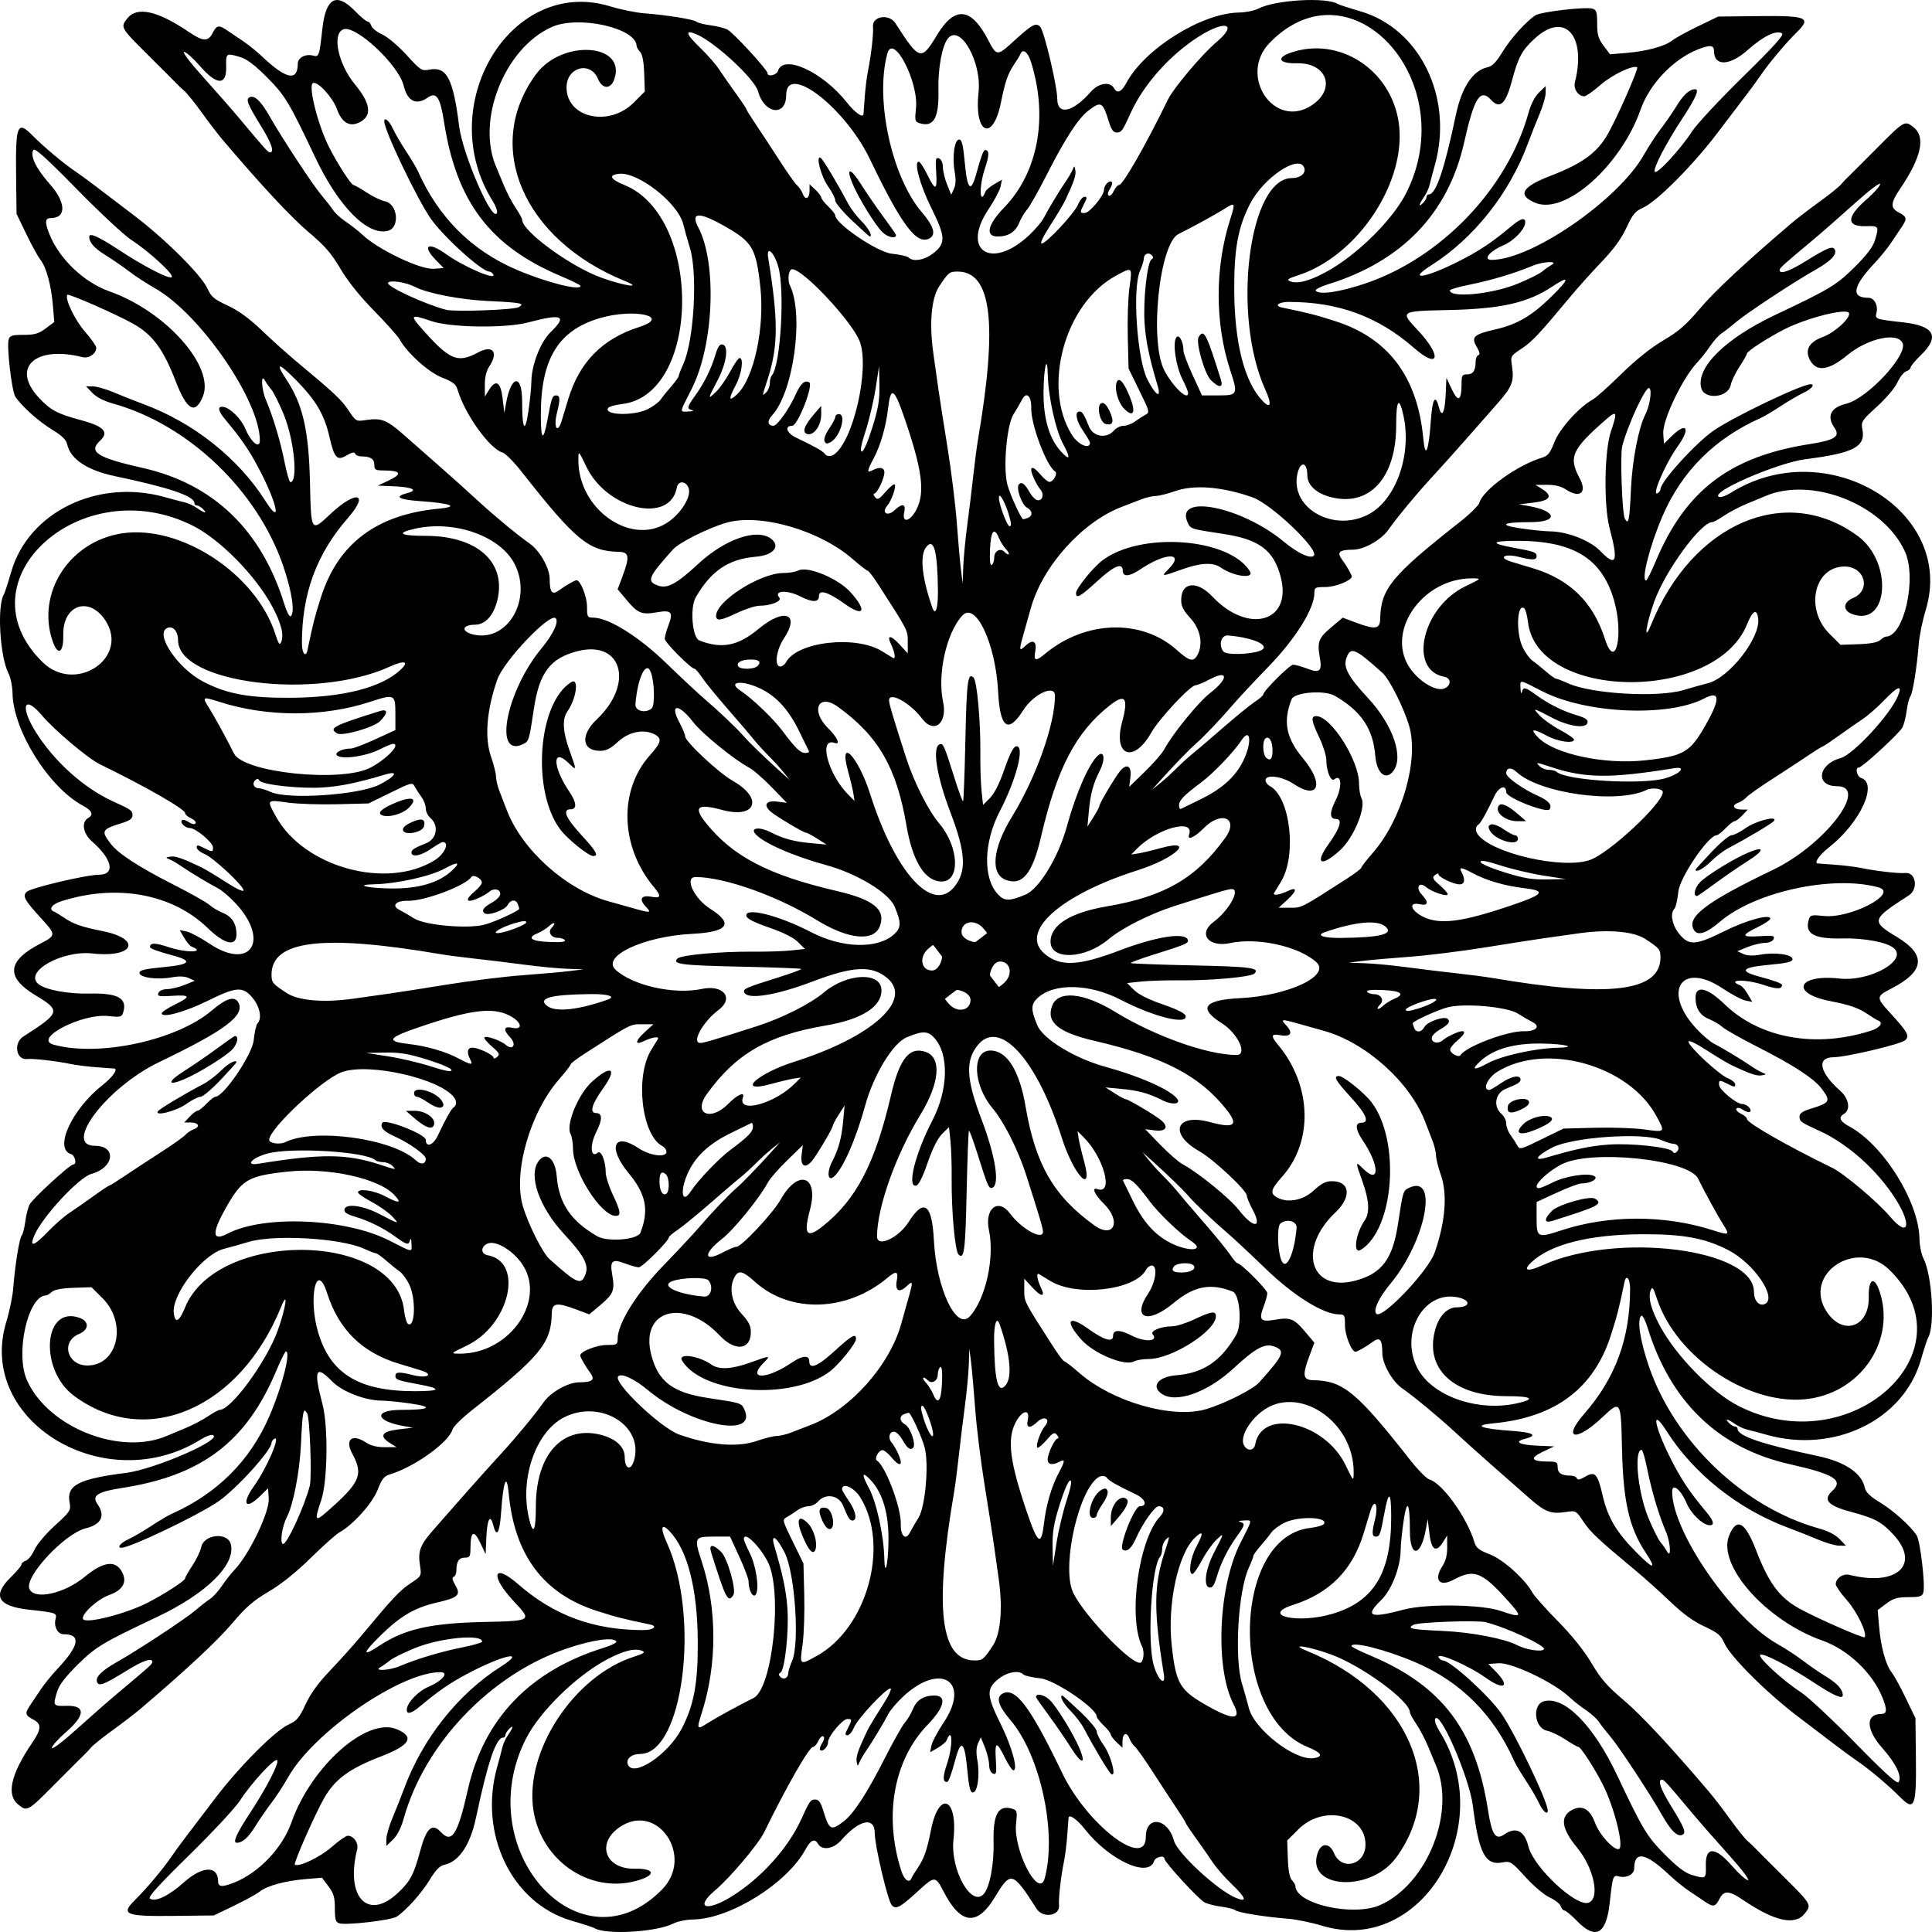 <?xml version="1.0" encoding="UTF-8"?>
<svg version="1.1" viewBox="0 0 775.05 775.05" xmlns="http://www.w3.org/2000/svg">
<g transform="translate(49.155 -.757)">
<path d="m333.18 389.77c-1.55-1.676-3.983-4.641-5.409-6.59-1.425-1.949-3.316-4.269-4.201-5.156-0.885-0.887-3.91-4.355-6.722-7.707-2.812-3.352-5.633-6.426-6.269-6.832s-2.438-2.601-4.005-4.877c-1.566-2.277-4.05-4.849-5.519-5.717-1.469-0.868-3.44-2.892-4.381-4.498-0.94-1.606-5.176-6.506-9.413-10.889-8.112-8.392-13.753-15.198-19.038-22.969-1.753-2.578-5.339-6.841-7.969-9.474-2.63-2.632-5.625-5.873-6.656-7.202-1.031-1.329-5.672-6.769-10.313-12.089-4.641-5.32-9.492-11.252-10.781-13.182s-2.635-3.512-2.993-3.516c-1.422-0.014-12.007-10.618-12.007-12.029 0-0.83 0.698-3.335 1.55-5.567 1.948-5.1 1.092-6.094-4.415-5.127-6.288 1.104-7.831 0.526-12.096-4.531l-3.917-4.645 1.939-5.182c2.988-7.987 2.701-9.784-1.577-9.868-11.941-0.233-17.292-4.647-38.795-32.006-3.126-3.977-6.592-7.487-7.702-7.799-5.199-1.462-15.173-15.375-18.085-25.227-0.658-2.228-1.846-3.157-6.183-4.837-5.399-2.091-14.091-9.91-17.091-15.374-0.708-1.289-5.301-6.436-10.207-11.438-5.774-5.886-10.539-11.839-13.51-16.875-3.658-6.202-6.256-9.189-12.806-14.722-6.986-5.901-18.695-18.463-34.164-36.653-1.973-2.32-5.863-7.383-8.643-11.25-2.781-3.867-5.905-7.759-6.942-8.648s-2.308-2.078-2.824-2.642-5.686-5.742-11.49-11.508c-11.407-11.332-11.454-11.413-8.655-14.972 3.9-4.958 12.111-3.146 24.816 5.476 5.543 3.762 7.606 3.873 9.348 0.504 1.741-3.367 2.493-3.515 5.941-1.169 1.397 0.951 4.228 2.849 6.29 4.219 2.062 1.37 5.7 4.328 8.084 6.572 9.414 8.866 13.947 9.658 13.947 2.436 0-2.285 3.08-3.91 6.016-3.173 2.527 0.634 2.572 0.508 3.834-10.768 1.393-12.446 5.638-14.755 13.07-7.108 2.255 2.32 4.531 4.219 5.058 4.219 0.527 0 1.207 0.784 1.511 1.742 0.304 0.958 2.272 2.517 4.374 3.465 2.156 0.972 6.404 4.553 9.75 8.22 5.699 6.244 6.059 6.472 9.27 5.87 6.874-1.29 9.422 3.596 11.837 22.698 1.462 11.563 13.611 39.346 15.185 34.724 0.234-0.687-0.514-2.746-1.663-4.576-24.089-38.364 7.174-90.385 47.017-78.232 4.234 1.292 10.374 2.55 13.642 2.797 8.96 0.677 19.875 2.432 21.038 3.383 0.568 0.464 3.099 1.114 5.625 1.444 2.526 0.33 5.574 1.097 6.773 1.705 2.334 1.183 16.101 16.156 16.101 17.511 0 1.585 3.633 0.783 4.174-0.921 2.19-6.9 17.941 0.341 27.728 12.748 3.103 3.934 6.303 6.215 6.578 4.688 0.023-0.129 0.249-3.188 0.502-6.797s0.853-8.461 1.333-10.781c1.222-5.906 2.264-15.08 1.988-17.514-0.49-4.321 6.441-5.454 8.996-1.471 9.627 15.011 10.369 15.228 16.599 4.868 7.225-12.016 13.814-11.349 20.744 2.097 3.171 6.154 3.58 6.186 9.536 0.742 7.923-7.241 9.419-8.09 11.172-6.337 1.593 1.593 6.838 23.702 6.876 28.985 0.048 6.709 6.189 5.428 13.391-2.793 3.182-3.632 7.771-4.342 9.414-1.456 1.265 2.222 2.956 1.479 4.896-2.152 7.315-13.689 30.26-28.038 45.181-28.253 2.689-0.039 6.201-0.749 7.804-1.578 6.765-3.498 27.24-4.697 31.824-1.864 0.526 0.325 4.6 1.647 9.055 2.939 24.034 6.968 37.492 34.771 29.893 61.757-0.871 3.094-1.821 6.68-2.111 7.969-0.29 1.289-1.311 3.464-2.269 4.832-2.097 2.996-2.281 4.279-0.335 2.333 0.773-0.773 1.406-1.858 1.406-2.411 0-0.552 0.404-1.004 0.898-1.004 2.873 0 6.206-9.799 10.886-31.999 2.33-11.056 6.852-17.804 12.758-19.04 1.803-0.377 3.456-2.082 5.862-6.042 3.287-5.41 9.422-12.246 13.248-14.759 2.2-1.445 20.236-3.541 22.979-2.67 1.51 0.479 1.807 1.464 1.807 5.984 0 4.441 0.462 6.029 2.578 8.861l2.578 3.45 6.562-0.548c8.181-0.684 15.408-2.65 18.407-5.009 1.263-0.993 5.927-3.556 10.365-5.694l8.069-3.888 15.996-0.182c19.695-0.224 21.55 0.56 15.469 6.536-4.407 4.332-11.188 12.407-14.4 17.15-1.289 1.903-3.939 5.538-5.889 8.078-1.95 2.539-7.204 9.449-11.676 15.354-9.575 12.645-24.066 27.211-29.518 29.669-3.291 1.484-4.288 2.672-6.802 8.099-2.031 4.386-5.111 8.623-9.921 13.65-3.836 4.01-9.42 10.227-12.408 13.817-12.732 15.297-15.425 18.17-19.693 21.011-4.488 2.988-4.499 3.007-3.88 7.135 0.897 5.984 0.028 8.234-5.7 14.748-2.815 3.202-8.604 9.784-12.863 14.627s-10.511 11.804-13.893 15.469c-5.97 6.47-13.594 15.691-17.169 20.765-2.829 4.015-9.789 7.928-14.132 7.944-5.459 0.021-6.605 0.985-4.532 3.815 1.94 2.649 4.012 6.239 4.012 6.953 0 1.575-6.598 4.211-10.547 4.214-4.152 3e-3 -4.453 0.166-4.453 2.403 0 6.217-7.521 18.294-18.341 29.454-5.761 5.942-12.268 12.913-14.46 15.491-4.41 5.188-11.662 12.828-14.509 15.286-5.619 4.849-22.492 23.419-25.296 27.839-3.039 4.792-45.633 51.004-47.579 51.621-1.011 0.321-4.653 3.225-8.092 6.453-9.745 9.146-12.15 9.863-16.672 4.973zm13.638-12.348c0.882-1.062 0.553-1.95-1.625-4.388-3.321-3.717-8.625-2.705-8.625 1.645 0 3.565 7.83 5.66 10.251 2.743zm15.386-17.766c5.518-2.306 13.238-15.017 16.631-27.385 3.727-13.584 9.018-25.565 12.607-28.543 2.413-2.002 2.834 1.779 0.671 6.03-2.706 5.319-3.809 9.394-4.467 16.496l-0.564 6.094 2.394-3.75c1.317-2.062 2.396-4.108 2.399-4.546 6e-3 -0.947 6.353-11.621 8.306-13.969 2.686-3.229 4.701-2.092 4.154 2.344l-0.492 3.984 6.276-6.094c3.452-3.352 6.936-7.347 7.743-8.878 3.173-6.023 13.694-18.976 18.338-22.576 7.571-5.869 7.532-9.618-0.059-5.577-2.421 1.289-4.961 2.344-5.642 2.344-2.076 0-14.654 13.444-17.81 19.038-7.03 12.456-15.394 9.445-11.703-4.213 2.665-9.861 1.286-11.664-5.065-6.622-13.546 10.754-21.077 25.203-27.485 52.734-3.393 14.579-7.388 19.529-13.909 17.238-6.513-2.288-5.604-12.545 2.245-25.344 9.761-15.916 17.296-37.123 17.296-48.679 0-4.598-8.613-0.625-12.716 5.866-6.08 9.619-9.342 7.24-10.086-7.355-0.989-19.4-9.038-36.452-14.422-30.555-6.343 6.946-10.03 23.531-7.675 34.516 1.87 8.722-3.67 13.135-8.454 6.734-4.674-6.254-13.209-10.961-13.209-7.285 0 1.386 1.451 6.274 6.807 22.941 3.18 9.895 8.885 21.202 13.4 26.558 7.906 9.379 8.441 23.177 0.898 23.177-6.661 0-11.66-7.957-14.136-22.5-3.949-23.2-11.272-35.871-27.493-47.578-7.902-5.702-11.13 1.565-3.852 8.671 3.608 3.523 5.014 6.703 2.578 5.83-6.704-2.404-2.675 12.684 5.578 20.889l2.357 2.344-0.427-2.812c-0.235-1.547-1.208-5.646-2.163-9.109-3.927-14.246 4.057-5.946 8.885 9.237 9.98 31.386 24.895 47.9 33.658 37.269 5.099-6.186 4.741-13.642-1.433-29.855-5.639-14.807-7.449-26.423-4.281-27.465 1.344-0.442 1.817 0.652 5.893 13.632 1.666 5.306 3.208 9.468 3.427 9.25 0.219-0.219 0.634-11.31 0.923-24.647 0.511-23.579 0.991-27.233 3.277-24.947 1.394 1.394 2.852 17.577 2.723 30.229-0.055 5.414 0.168 12.32 0.495 15.346l0.595 5.502 2.757-2.757c1.793-1.793 3.827-5.847 5.816-11.595 2.055-5.938 3.577-8.937 4.638-9.142 3.724-0.717 0.312 12.922-6.525 26.083-6.466 12.448-6.789 26.733-0.75 33.25 2.605 2.811 4.624 2.838 11.053 0.152zm-86.848-57.542c-0.211-0.387-1.91-3.867-3.775-7.734-4.182-8.671-8.981-14.054-15.373-17.246-7.412-3.7-14.057-3.062-8.184 0.786 4.501 2.949 13.071 11.157 16.623 15.92 5.285 7.088 7.234 8.977 9.262 8.977 1.008 0 1.659-0.316 1.448-0.703zm-20.474-34.305c1.403-1.691 0.404-2.495-3.08-2.478-3.478 0.017-5.714 1.264-4.83 2.693 0.902 1.46 6.65 1.303 7.911-0.216zm11.282-1.385c4.423-8.265 27.953-10.96 38.528-4.413 1.805 1.117 3.769 2.319 4.366 2.67 1.242 0.731 0.79-2.288-0.852-5.691-1.748-3.624 0.056-3.48 3.499 0.278l3.3 3.602v-4.571c0-4.772 0.253-4.276-11.629-22.749-2.073-3.223-4.077-5.859-4.453-5.859-0.376 0-3.025-2.049-5.886-4.552-13.432-11.754-37.49-18.638-51.054-14.61-7.316 2.173-18.699 7.901-21.169 10.653-10.059 11.208-10.716 12.829-5.887 14.527 3.642 1.281 7.423-0.779 15.957-8.692 10.772-9.988 23.594-14.44 29.256-10.16 4.011 3.032 0.959 6.66-6.091 7.239-10.916 0.896-17.94 5.638-24.081 16.255-2.411 4.168-1.422 16.222 1.422 17.331 8.985 3.505 15.483 2.237 23.757-4.637 10.363-8.609 16.823-6.175 10.17 3.833-3.107 4.674-3.948 11.25-1.439 11.25 0.755 0 1.784-0.767 2.286-1.705zm-28.034-18.646c0-5.888 17.696-17.149 26.951-17.149 2.261 0 4.949-0.449 5.974-0.998 3.662-1.96 15.983 3.136 20.956 8.668 6.871 7.642 5.434 10.243-2.515 4.552-6.564-4.7-10.116-5.736-10.116-2.949 0 2.556-2.619 2.592-7.5 0.102-5.31-2.709-10.796-2.373-8.399 0.515 1.152 1.389-3.362 3.235-7.912 3.236-1.599 4e-4 -5.582 1.266-8.851 2.812-6.803 3.218-8.588 3.47-8.588 1.211zm193.15 15.615c2.279-4.259 1.101-10.318-2.838-14.591-2.865-3.108-3.75-4.832-3.75-7.303 0-7.308 6.303-8.001 12.563-1.381 14.406 15.235 32.073 10.168 27.38-7.852-2.809-10.785-8.605-15.149-22.995-17.315-13.185-1.984-13.167-1.979-14.368-4.614-5.355-11.752 21.609-6.376 38.551 7.686 5.586 4.637 10.695 7.031 12.069 5.657 2.317-2.317-17.111-20.812-24.606-23.424-12.316-4.293-23.383-5.173-31.07-2.471-2.985 1.049-6.497 1.926-7.804 1.949-1.307 0.023-3.853 0.611-5.657 1.308-1.805 0.697-5.397 2.082-7.984 3.079-15.91 6.133-31.723 23.792-36.42 40.674-0.774 2.78-2.063 7.375-2.865 10.211-1.939 6.853-1.872 7.256 0.793 4.753 2.962-2.783 4.637-1.748 3.861 2.386-0.706 3.766 0.235 3.999 3.871 0.957 16.192-13.547 38.816-14.233 52.915-1.605 5.126 4.591 6.721 4.953 8.355 1.899zm-48.776-24.711c0-1.815 6.738-10.19 10.507-13.059 15.363-11.697 50.874-9.144 59.215 4.258 2.045 3.286-6.511 2.166-11.812-1.547-2.984-2.09-8.098-1.798-15.546 0.889-8.056 2.906-8.322 2.904-5.376-0.043 6.968-6.968-1.022-6.93-11.312 0.053-4.222 2.865-6.926 3.044-6.926 0.458 0-3.44-3.441-2.023-10.243 4.219-6.719 6.166-8.508 7.169-8.508 4.772zm73.757 23.161c4.892-1.877-2.156-5.271-12.82-6.172-2.731-0.231-3.862 3.97-1.754 6.51 1.145 1.38 10.673 1.159 14.574-0.338zm-129.15-23.948c-0.165-16.105-1.599-21.521-4.689-17.709-2.67 3.293-1.776 12.239 2.425 24.271 1.247 3.571 2.335 0.415 2.264-6.562zm11.76-26.484c0.762-5.672 1.842-14.531 2.401-19.688 0.559-5.156 1.411-11.695 1.895-14.531 7.995-46.915 5.495-67.481-8.205-67.496-3.231-4e-3 -3.696 0.375-7.418 6.048-3.074 4.686-3.954 14.873-2.296 26.603 0.631 4.47 1.532 10.869 2.002 14.221 0.47 3.352 2.116 13.898 3.66 23.438 1.543 9.539 3.238 23.25 3.767 30.469 0.529 7.219 1.275 15.656 1.659 18.75l0.698 5.625 0.226-6.562c0.124-3.609 0.849-11.203 1.611-16.875zm10.82 13.04c0-2.596 2.374-4.01 4-2.384 1.937 1.937 2.669 1.099 0.796-0.911-1.011-1.085-2.351-3.211-2.977-4.723-1.848-4.462-3.203-2.627-3.503 4.744-0.186 4.558 0.046 6.604 0.703 6.198 0.539-0.333 0.98-1.649 0.98-2.924zm-130.03-14.828c5.252-4.017 8.712-10.311 7.332-13.338-1.257-2.758-4.137-2.674-4.652 0.136-2.684 14.636-27.925 8.823-36.215-8.34-3.208-6.643-3.222-6.656-3.265-3.102-0.25 20.64 22.296 35.738 36.8 24.643zm135.73-2.914c-1.541-4.979-3.822-8.743-3.822-6.305 0 2.669 3.308 11.475 4.31 11.475 0.799 0 0.661-1.457-0.488-5.17zm144.21 0.527c11.239-5.734 17.764-24.107 14.207-40.003-1.726-7.712-2.869-6.032-2.869 4.215 0 21.016-10.772 32.773-26.302 28.708-5.778-1.512-9.315-4.816-9.337-8.721-0.033-5.747-3.039-5.782-4.093-0.048-2.462 13.395 14.57 22.901 28.395 15.848zm-181.02-2.257c3.378-6.765 2.21-15.711-4.697-35.967-4.344-12.74-5.711-13.587-6.802-4.214-0.836 7.183-3.016 14.693-5.764 19.855-2.733 5.133-2.816 6.028-0.445 4.759 2.83-1.514 4.749-1.162 4.749 0.873 0 2.388-2.9 8.469-4.038 8.469-0.483 0-0.349 0.638 0.298 1.418 1.02 1.228 1.587 0.946 4.24-2.109 1.685-1.94 3.318-3.28 3.63-2.977 0.779 0.758-1.263 6.58-3.021 8.612-2.419 2.796 0.168 4.383 2.924 1.794 3.161-2.969 4.691-2.673 3.936 0.762-1.02 4.645 2.48 3.751 4.99-1.275zm44.621 3.518c2.045-0.785 1.859-2.914-0.359-4.101-2.154-1.153-4.537-8.076-3.229-9.384 1.131-1.131 2.36-0.196 4.304 3.272 0.867 1.547 2.239 2.949 3.05 3.116 2.1 0.433 2.896-2.42 1.206-4.323-0.785-0.883-2.08-3.188-2.878-5.121-1.805-4.37-0.254-4.703 3.096-0.663 1.265 1.525 2.832 2.773 3.483 2.773 1.56 0 3.417-3.458 2.246-4.182-3.451-2.133-9.768-18.909-9.584-25.451 0.135-4.78-1.942-6.778-3.622-3.484-0.743 1.456-2.3 4.134-3.46 5.95-2.735 4.279-4.263 21.417-2.511 28.168 1.061 4.09 5.591 13.998 6.401 13.998 0.207 0 1.044-0.256 1.859-0.569zm14.153-29.573c-3.003-5.517-5.977-18.968-6.187-27.983-0.191-8.211-1.528-3.226-1.684 6.282-0.185 11.279 2.206 19.549 7.193 24.88 3.448 3.686 3.72 2.411 0.678-3.179zm-91.856 4.112c7.648-5.431 14.209-34.083 10.326-45.091-2.732-7.744-22.714-29.191-27.197-29.191-1.407 0-1.994 4.241-0.897 6.491 5.738 11.783 1.408 43.038-7.239 52.242-1.994 2.123-1.701 4.079 0.61 4.079 1.567 0 6.428-6.858 9.031-12.743 1.858-4.199 3.629-5.75 5.353-4.685 1.78 1.1-4.616 17.429-6.827 17.429-3.25 0-2.27 2.944 1.588 4.771 7.112 3.366 10.847 5.471 11.454 6.453 0.693 1.121 2.411 1.232 3.799 0.246zm-3.906-5.361c-0.319-0.831 0.503-3.013 1.889-5.013 1.35-1.947 2.454-4.045 2.454-4.662 0-0.617 0.633-1.121 1.406-1.121 3.218 0 0.512 9.22-3.305 11.263-1.48 0.792-1.999 0.693-2.444-0.466zm-7.492-3.076c-1.393-0.91-0.242-3.577 3.33-7.72l2.829-3.281 0.025 3.389c0.036 4.895-3.563 9.325-6.185 7.612zm250.77-5.376c0.604-8.608 1.81-10.514 3.216-5.086 1.175 4.535 2.4 2.179 2.719-5.227l0.282-6.562 2.189 4.613c2.514 5.297 3.866 4.59 3.89-2.035 0.013-3.574 0.246-3.984 2.258-3.984 2.369 0 3.382-1.544 3.382-5.155 0-1.204 0.494-2.354 1.097-2.555 0.76-0.253 0.554-1.285-0.67-3.359-2.32-3.928-1.188-4.976 7.542-6.979 8.732-2.004 14.542-5.406 22.375-13.1 7.481-7.348 7.647-8.879 0.447-4.104-9.889 6.558-20.433 8.959-41.413 9.431-19.833 0.446-19.789 0.417-12.532 8.153 9.785 10.43 8.554 15.894-1.586 7.04-14.416-12.588-30.339-18.435-50.199-18.435-4.136 0-6.003 1.577-2.678 2.263 10.394 2.142 13.576 2.955 21.366 5.461 21.343 6.865 32.944 22.363 35.272 47.121 0.798 8.489 2.155 5.145 3.042-7.5zm-224.08 3.047c2.415-7.767 2.962-11.047 2.849-17.109l-0.14-7.5-1.386 8.906c-0.762 4.898-2.576 12.598-4.031 17.109-1.88 5.83-2.303 8.203-1.463 8.203 0.681 0 2.451-4.079 4.171-9.609zm87.309 5.993c-9e-3 -0.332-1.293-2.486-2.852-4.787-2.712-4.003-3.342-7.57-1.35-7.645 1.092-0.041 1.837 1.138 3.773 5.969 1.692 4.223 7.106 5.104 10.072 1.641 0.883-1.031 2.607-1.875 3.832-1.875s3.237-0.738 4.473-1.641c1.236-0.902 3.037-2.078 4.003-2.612 2.155-1.192 2.203-0.995-2.567-10.747l-3.897-7.969-0.318-12.656c-0.175-6.961 0.12-15.807 0.654-19.658 1.202-8.656 1.276-8.592-5.577-4.824-20.309 11.165-29.476 44.33-17.583 63.617 2.531 4.105 7.423 6.23 7.337 3.187zm6.346-7.396c-2.522-0.577-3.892-7.964-1.566-8.445 0.97-0.201 2.076 1.013 3.203 3.513 1.798 3.986 1.263 5.597-1.637 4.933zm7.4-6.112c-2.454-2.454-4.043-8.014-3.039-10.631 0.898-2.34 2.845-0.198 5.286 5.816 2.553 6.291 1.496 8.557-2.247 4.815zm-231.3 3.999c1.55-8.45 1.887-9.375 3.418-9.375 1.611 0 1.682 1.573 0.314 7.005-1.485 5.898 0.23 8.698 1.914 3.126 0.671-2.22 1.859-6.147 2.641-8.725 4.485-14.798 13.639-24.101 28.349-28.813 13.309-4.263-1.968-7.691-15.851-3.557-16.583 4.939-23.524 16.381-23.524 38.779 0 10.43 1.007 11.004 2.739 1.56zm-6.529-14.934c0.064-6.677 3.646-15.866 7.729-19.828 6.815-6.613 4.679-7.524-9.095-3.876-9.052 2.397-31.109 2.08-38.794-0.559-7.794-2.676-8.539-2.381-4.806 1.898 12.065 13.831 15.16 15.228 23.629 10.667 5.812-3.13 8.254-0.127 4.502 5.538-1.245 1.88-1.856 4.366-1.844 7.5l0.019 4.688 1.598-2.578c2.806-4.526 4.726-3.384 5.514 3.281l0.693 5.859 0.699-3.913c2.03-11.372 6.446-11.86 6.446-0.713 0 11.244 1.136 13.149 2.48 4.157 0.655-4.383 1.209-9.837 1.23-12.121zm46.541 11.138c2.183-1.057 4.605-2.849 5.383-3.984 0.778-1.135 2.71-3.54 4.294-5.345s2.881-3.621 2.882-4.036c9.3e-4 -0.415 0.832-2.577 1.847-4.803 4.279-9.392 5.821-36.167 2.676-46.473-0.865-2.836-2.091-7.199-2.724-9.696-2.155-8.498-18.215-21.033-25.803-20.138-4.307 0.508-3.492 2.175 2.192 4.481 31.472 12.771 30.673 84.241-0.983 87.891-2.672 0.308-5.16 1.023-5.527 1.589-1.86 2.86 10.111 3.251 15.764 0.514zm17.952 0.337c-2.221-0.58-2.088-1.267 1.093-5.659 3.653-5.043 6.535-10.811 8.195-16.401 1.025-3.451 1.762-4.516 2.953-4.27 2.518 0.52 1.569 7.418-1.948 14.164-4.112 7.886-4.136 8.025-0.883 4.976 1.573-1.474 4.184-5.166 5.803-8.203 1.619-3.037 3.341-5.522 3.826-5.522 1.718 0 0.851 6.343-1.461 10.691-3.128 5.883-2.955 7.121 0.527 3.784 6.717-6.435 11.056-26.654 9.243-43.069-1.719-15.559-3.156-17.986-14.435-24.365-10.312-5.832-13.675-5.614-10.395 0.673 7.55 14.473 6.155 47.278-2.756 64.787-5.023 9.87-4.92 9.085-1.169 8.951 1.676-0.06 2.309-0.302 1.406-0.537zm229.93-8.238c-13.57-29.788-6.644-84.865 10.671-84.865 3.454 0 5.775-1.984 4.922-4.207-2.097-5.464-16.257 3.988-21.67 14.465-4.859 9.405-6.465 18.141-6.386 34.742 0.1 21.162 4.087 36.769 11.334 44.366 3.31 3.47 3.825 1.418 1.129-4.5zm-198.76-2.58c0-1.223 0.36-2.624 0.799-3.114 3.517-3.92 5.305-34.423 2.562-43.697-1.782-6.023-4.86-8.615-4.009-3.376 4.115 25.336 4.043 35.497-0.349 48.915-2.18 6.66-2.181 6.673-0.409 4.901 0.773-0.773 1.406-2.407 1.406-3.63zm155.58 1.09c-3.42-11.568-4.735-17.852-5.244-25.044-0.642-9.079 1.033-24.625 2.768-25.698 0.832-0.514 0.836-0.944 0.018-1.762-1.292-1.292-3.121-0.379-3.121 1.558 0 0.76-0.689 2.95-1.532 4.867-3.095 7.044-1.156 35.313 2.982 43.478 3.252 6.417 5.714 7.969 4.128 2.601zm12.234 2.843c0-0.533-1.012-2.966-2.249-5.407-2.626-5.182-4.026-14.192-2.601-16.738 1.063-1.9 2.975 1.486 2.975 5.269 0 0.946 1.668 5.349 3.707 9.783l3.707 8.062h6.605c7.752 0 7.923-0.366 4.724-10.109-6.13-18.672-6.173-41.077-0.115-60.163 2.3-7.247 2.234-7.368-2.402-4.441-3.457 2.182-12.367 7.055-18.212 9.96-7.753 3.853-11.796 43.297-5.624 54.866 3.509 6.577 9.485 12.197 9.485 8.919zm9.08-5.207c-2.519-2.519-6.125-15.216-4.889-17.215 2.125-3.438 3.093-1.589 8.934 17.063 1.058 3.378-0.75 3.446-4.045 0.152zm-277.67-29.209c2.71-1.521 0.995-1.87-12.188-2.483-11.24-0.523-24.378-3.061-29.468-5.694-3.605-1.864-9.986-2.828-10.732-1.621-0.849 1.373 14.713 8.607 23.325 10.842 3.418 0.887 27.14 0.034 29.063-1.045zm400.72-9.4c4.414-1.819 8.869-4.031 9.9-4.915 1.031-0.884 2.719-2.074 3.75-2.644 3.124-1.728-3.599-1.385-7.764 0.396-6.592 2.818-16.625 5.832-24.814 7.454-4.512 0.894-8.203 1.954-8.203 2.356 0 3.193 16.981 1.536 27.131-2.647zm-60.919-0.164c30.39-10.342 56.883-38.057 65.292-68.302 1.012-3.64 2.57-6.67 4.264-8.293l2.67-2.558-0.022 2.753c-0.012 1.514-1.097 5.285-2.411 8.379s-3.446 8.475-4.737 11.959c-7.434 20.049-21.658 37.971-38.761 48.837-10.863 6.902-0.809 4.726 13.588-2.941 6.985-3.72 11.418-6.78 18.995-13.112 3.618-3.024 5.501-3.277 5.067-0.68-0.449 2.688-4.766 7.032-8.593 8.646-5.664 2.389-8.511 5.885-4.794 5.885 15.998 0 50.888-24.088 61.057-42.154 1.797-3.193 4.833-7.847 6.746-10.344 1.913-2.497 4.801-6.689 6.418-9.317 2.804-4.558 5.127-6.622 7.449-6.622 1.73 0 0.128 3.622-5.182 11.719-6.741 10.278-11.832 20.113-11.06 21.363 0.798 1.292 10.355-9.057 14.966-16.206 1.829-2.836 10.983-12.661 20.342-21.834 12.431-12.183 16.676-16.888 15.751-17.46-2.304-1.424-7.48 1.074-13.738 6.629-7.335 6.511-13.581 6.684-13.581 0.377 0-2.336-1.592-2.483-6.388-0.593-9.924 3.912-19.4 13.833-23.025 24.109-7.994 22.658-30.307 42.439-42.245 37.451-7.335-3.065-5.467-6.375 6.118-10.843 12.879-4.967 18.682-9.223 23.033-16.896 3.756-6.623 12.375-26.225 11.705-26.62-1.709-1.006-10.118 3.029-14.737 7.072-2.857 2.5-5.773 4.546-6.479 4.546-2.418 0-4.433-2.951-3.781-5.539 4.769-18.939-4.134-28.661-16.124-17.609-5.118 4.718-6.62 7.506-9.14 16.963-2.476 9.293-4.808 11.45-8.302 7.68-4.431-4.781-6.774-1.092-10.884 17.132-6.401 28.387-24.913 47.638-54.652 56.831-2.954 0.913-5.144 2.027-4.867 2.476 1.16 1.877 9.636 0.658 20.043-2.884zm-314.97 1.022c-5e-3 -0.332-3.485-2.068-7.734-3.857-28.502-12.001-42.037-29.814-47.016-61.874-1.546-9.957-3.067-12.252-6.517-9.836-4.647 3.255-8.151 1.532-9.689-4.766-2.046-8.377-19.28-24.473-24.187-22.59-4.684 1.797-2.116 13.902 4.701 22.163 6.154 7.457 6.854 12.309 2.155 14.938-4.125 2.308-7.401 0.534-9.434-5.108-1.684-4.675-7.579-11.134-9.558-10.473-2.161 0.722 1.83 16.728 6.44 25.825 3.342 6.596 8.858 15.131 9.778 15.131 0.411 0 2.748 1.325 5.193 2.944 2.445 1.619 5.775 3.216 7.401 3.549 5.17 1.057 6.107 10.623 1.163 11.864-8.178 2.053-19.794-9.726-29.197-29.607-10.39-21.968-11.98-24.614-19.131-31.833-5.008-5.056-8.159-7.447-10.89-8.265-5.66-1.696-5.771-1.621-5.63 3.77 0.202 7.722-3.717 7.652-10.536-0.188-2.713-3.119-5.577-5.671-6.366-5.671-0.811 0 2.578 4.454 7.799 10.252 5.078 5.638 11.552 13.028 14.388 16.42 10.363 12.397 11.483 13.64 12.297 13.64 1.857 0 0.593-3.749-3.492-10.356-5.616-9.082-6.395-11.111-4.54-11.823 1.965-0.754 4.542 1.801 8.004 7.935 4.692 8.313 17.329 27.516 20.714 31.476 1.711 2.002 3.791 4.665 4.622 5.919 0.831 1.254 3.151 3.366 5.156 4.693 2.005 1.327 5.01 3.697 6.678 5.267 6.277 5.907 23.181 13.971 28.484 13.587l4.052-0.293-3.019-3.079c-5.936-6.055-3.282-7.694 4.015-2.48 7.203 5.147 20.571 10.854 18.832 8.039-0.365-0.591-1.079-1.074-1.586-1.074-2.969 0-18.573-14.161-23.509-21.336-5.59-8.125-18.584-35.318-18.584-38.892 0-1.932 1.971-0.312 3.413 2.806 0.894 1.934 3.292 6.047 5.33 9.141 2.037 3.094 4.173 6.681 4.746 7.972 8.235 18.542 21.448 31.77 39.48 39.524 11.849 5.095 25.801 8.638 25.773 6.545zm17.81-1.958c-40.858-16.619-56.961-54.126-35.634-82.996 10.434-14.124 36.422-12.389 31.35 2.093-1.418 4.048-4.789 3.966-6.512-0.159-3.074-7.357-12.631-4.777-12.631 3.409 0 12.202 17.014 16.038 26.959 6.079l4.447-4.453-0.247-7.187c-0.163-4.751-0.719-7.709-1.641-8.727-0.767-0.847-1.394-1.863-1.394-2.256 0-7.3-23.367-12.55-34.145-7.672-18.986 8.592-30.374 37.631-22.097 56.348 0.456 1.031 1.773 4.195 2.926 7.031 1.153 2.836 3.285 6.92 4.738 9.075 1.452 2.155 2.641 4.319 2.641 4.809 0 4.603 19.308 18.736 31.779 23.261 9.111 3.306 17.061 4.436 9.461 1.345zm281.26-3.624c12.212-6.584 26.69-20.841 32.155-31.665 22.614-44.79-21.986-93.929-54.735-60.306-12.916 13.261 1.946 35.138 16.986 25.002 9.696-6.534 5.93-17.017-6.02-16.758-7.286 0.158-8.612-2.175-2.438-4.288 19.236-6.583 39.898 6.703 43.164 27.755 3.65 23.524-16.151 53.781-40.297 61.578-4.111 1.327-4.742 1.786-3.281 2.382 2.924 1.194 7.614-5e-3 14.466-3.699zm-157.25-7.746c4.744-3.911 4.574-6.516-1.188-18.14-4.448-8.973-6.989-18.354-4.971-18.354 0.502 0 2.049 2.32 3.438 5.156 3.284 6.707 4.048 6.504 3.573-0.95-0.339-5.331-0.196-6.033 1.127-5.525 0.933 0.358 1.536 1.715 1.569 3.528 0.029 1.621 0.792 4.768 1.696 6.995l1.643 4.048 1.094-2.401c0.743-1.63 0.834-3.833 0.284-6.861-1.063-5.856-0.084-12.897 1.793-12.897 1.103 0 1.608 2.151 2.344 9.98 0.97 10.322 2.445 11.484 4.585 3.613 1.814-6.67 2.817-9.375 3.479-9.375 1.732 0 1.712 2.137-0.069 7.423-2.396 7.112-2.184 15.328 0.238 9.218 0.255-0.645 1.842-1.972 3.526-2.951l3.062-1.779-0.545 2.724c-0.3 1.498-2.474 5.602-4.832 9.118-11.216 16.726 1.301 24.611 16.39 10.325 2.381-2.255 4.926-5.246 5.654-6.647 1.936-3.724 6.652-11.552 8.906-14.782 1.076-1.542 2.311-3.648 2.743-4.68 0.762-1.816 0.798-1.81 1.151 0.199 0.336 1.913-0.58 4.623-4.052 11.988-0.729 1.547-3.439 6.082-6.022 10.078-2.829 4.376-4.196 7.266-3.437 7.266 1.86 0 13.189-12.167 14.622-15.703 0.679-1.676 1.827-3.047 2.551-3.047 1.105 0 1.086 0.445-0.114 2.766-1.81 3.499-1.792 3.807 0.21 3.748 1.981-0.058 7.734-6.986 7.734-9.313 0-1.88 2.195-4.068 3.136-3.127 0.341 0.341-9e-3 1.581-0.779 2.756-0.861 1.314-1.044 2.355-0.476 2.706 0.508 0.314 1.415-0.508 2.015-1.826 0.601-1.318 1.552-2.397 2.113-2.398 1.555-0.003 10.731-16.03 19.59-34.217 2.319-4.761 13.708-18.26 19.59-23.22 8.567-7.224 3.611-8.918-6.855-2.343-11.667 7.33-22.354 19.235-27.577 30.719-3.404 7.484-3.751 7.969-5.705 7.969-1.284 0-2.13-1.162-3.067-4.219-2.481-8.085-3.111-8.45-8.099-4.688-4.16 3.138-9.345 11.081-16.798 25.733-3.397 6.677-6.973 13.005-7.949 14.062-0.975 1.058-2.426 3.508-3.224 5.444-1.487 3.608-4.316 5.385-8.578 5.385-5.129 0-4.07-4.731 2.601-11.619 13.699-14.147 17.769-36.544 10.667-58.693-1.235-3.851-3.304-5.221-4.189-2.773-0.166 0.46-1.282 2.281-2.481 4.046-2.467 3.636-3.655 7.056-5.245 15.105-3.199 16.194-10.866 12.958-9.025-3.808 1.348-12.274-7.365-27.683-12.276-21.71-2.329 2.832-4.022 11.938-3.815 20.522 0.276 11.481-1.895 15.285-7.676 13.45-1.725-0.548-1.857-1.129-1.34-5.923 1.153-10.693-9.159-30.411-11.482-21.956-5.01 18.23 1.731 49.403 13.725 63.475 4.955 5.814 5.944 9.198 3.119 10.678-5.111 2.678-11.144-5.379-23.86-31.865-9.983-20.794-33.562-38.827-33.562-25.668 0 8.783-8.803 7.652-11.263-1.447-1.359-5.027-17.36-19.846-24.774-22.944-4.834-2.02-4.276-0.154 1.658 5.548 2.748 2.64 6.108 6.488 7.467 8.551 1.359 2.062 4.384 6.403 6.722 9.645 2.338 3.242 4.252 6.11 4.252 6.374 0 0.264 1.628 2.885 3.617 5.824s6.256 9.446 9.481 14.459c3.225 5.013 6.493 9.636 7.262 10.274 0.769 0.638 1.775 2.152 2.236 3.364 1.043 2.744 2.717 1.877 2.717-1.409v-2.452l2.344 2.202c1.289 1.211 2.344 2.61 2.344 3.109 0 0.499 1.266 2.116 2.812 3.595 1.547 1.478 2.812 3.094 2.812 3.591 0 3.299 16.867 14.75 22.611 15.351 3.245 0.339 6.32 1.036 6.832 1.548 1.883 1.883 6.642 0.973 10.187-1.949zm-20.664-8.183c-2.779-2.612-9.597-13.665-12.05-19.536-2.747-6.574-0.87-6.514 3.311 0.106 2.262 3.582 6.37 9.565 9.13 13.297 2.76 3.732 5.018 6.973 5.018 7.203 0 1.652-3.183 1.022-5.409-1.069zm-12.195-4.678c-3.724-3.502-6.771-7.124-6.771-8.05 0-0.926-1.299-3.491-2.886-5.701-2.827-3.936-5.115-12.756-2.964-11.427 0.931 0.575 6.723 10.239 11.006 18.363 1.031 1.956 3.457 5.132 5.391 7.057 2.838 2.826 4.591 6.125 3.255 6.125-0.143 0-3.308-2.865-7.031-6.367z"/>
<path d="m339.85 393.48c-1.676 1.55-4.641 3.983-6.59 5.409-1.949 1.425-4.269 3.316-5.156 4.201-0.887 0.885-4.355 3.91-7.707 6.722-3.352 2.812-6.426 5.633-6.832 6.269s-2.601 2.438-4.877 4.005c-2.277 1.566-4.849 4.05-5.717 5.519-0.868 1.469-2.892 3.44-4.498 4.381-1.606 0.94-6.506 5.176-10.889 9.413-8.392 8.112-15.198 13.753-22.969 19.038-2.578 1.753-6.841 5.339-9.474 7.969-2.632 2.63-5.873 5.625-7.202 6.656-1.329 1.031-6.769 5.672-12.089 10.313-5.32 4.641-11.252 9.492-13.182 10.781s-3.512 2.635-3.516 2.993c-0.014 1.422-10.618 12.007-12.029 12.007-0.83 0-3.335-0.698-5.567-1.55-5.1-1.948-6.094-1.092-5.127 4.415 1.104 6.288 0.526 7.831-4.531 12.096l-4.645 3.917-5.182-1.939c-7.987-2.988-9.784-2.701-9.868 1.577-0.233 11.941-4.647 17.292-32.006 38.795-3.977 3.126-7.487 6.592-7.799 7.702-1.462 5.199-15.375 15.173-25.227 18.085-2.228 0.658-3.157 1.846-4.837 6.183-2.091 5.399-9.91 14.091-15.374 17.091-1.289 0.708-6.436 5.301-11.438 10.207-5.886 5.774-11.839 10.539-16.875 13.51-6.202 3.658-9.189 6.256-14.722 12.806-5.901 6.986-18.463 18.695-36.653 34.164-2.32 1.973-7.383 5.863-11.25 8.643-3.867 2.781-7.759 5.905-8.648 6.942-0.889 1.038-2.078 2.308-2.642 2.824-0.564 0.516-5.742 5.686-11.508 11.49-11.332 11.407-11.413 11.454-14.972 8.655-4.958-3.9-3.146-12.111 5.476-24.816 3.762-5.543 3.873-7.606 0.504-9.348-3.367-1.741-3.515-2.493-1.169-5.941 0.951-1.397 2.849-4.228 4.219-6.29 1.37-2.062 4.328-5.7 6.572-8.084 8.866-9.414 9.658-13.947 2.436-13.947-2.285 0-3.91-3.08-3.173-6.016 0.634-2.527 0.508-2.572-10.768-3.834-12.446-1.393-14.755-5.638-7.108-13.07 2.32-2.255 4.219-4.531 4.219-5.058 0-0.527 0.784-1.207 1.742-1.511 0.958-0.304 2.517-2.272 3.465-4.374 0.972-2.156 4.553-6.404 8.22-9.75 6.244-5.699 6.472-6.059 5.87-9.27-1.29-6.874 3.596-9.422 22.698-11.837 11.563-1.462 39.346-13.611 34.724-15.185-0.687-0.234-2.746 0.514-4.576 1.663-38.364 24.089-90.385-7.174-78.232-47.017 1.292-4.234 2.55-10.374 2.797-13.642 0.677-8.96 2.432-19.875 3.383-21.038 0.464-0.568 1.114-3.099 1.444-5.625 0.33-2.526 1.097-5.574 1.705-6.773 1.183-2.334 16.156-16.101 17.511-16.101 1.585 0 0.783-3.633-0.921-4.174-6.9-2.19 0.341-17.941 12.748-27.728 3.934-3.103 6.215-6.303 4.688-6.578-0.129-0.023-3.188-0.249-6.797-0.502-3.609-0.253-8.461-0.853-10.781-1.333-5.906-1.222-15.08-2.264-17.514-1.988-4.321 0.49-5.454-6.441-1.471-8.996 15.011-9.627 15.228-10.369 4.868-16.599-12.016-7.225-11.349-13.814 2.097-20.744 6.154-3.171 6.186-3.58 0.742-9.536-7.241-7.923-8.09-9.419-6.337-11.172 1.593-1.593 23.702-6.838 28.985-6.876 6.709-0.048 5.428-6.189-2.793-13.391-3.632-3.182-4.342-7.771-1.456-9.414 2.222-1.265 1.479-2.956-2.152-4.896-13.689-7.315-28.038-30.26-28.253-45.181-0.039-2.689-0.749-6.201-1.578-7.804-3.498-6.765-4.697-27.24-1.864-31.824 0.325-0.526 1.647-4.6 2.939-9.055 6.968-24.034 34.771-37.492 61.757-29.893 3.094 0.871 6.68 1.821 7.969 2.111 1.289 0.29 3.464 1.311 4.832 2.269 2.996 2.097 4.279 2.281 2.333 0.335-0.773-0.773-1.858-1.406-2.411-1.406-0.552 0-1.004-0.404-1.004-0.898 0-2.873-9.799-6.206-31.999-10.886-11.056-2.33-17.804-6.852-19.04-12.758-0.377-1.803-2.082-3.456-6.042-5.862-5.41-3.287-12.246-9.422-14.759-13.248-1.445-2.2-3.541-20.236-2.67-22.979 0.479-1.51 1.464-1.807 5.984-1.807 4.441 0 6.029-0.462 8.861-2.578l3.45-2.578-0.548-6.562c-0.684-8.181-2.65-15.408-5.009-18.407-0.993-1.263-3.556-5.927-5.694-10.365l-3.888-8.069-0.182-15.996c-0.224-19.695 0.56-21.55 6.536-15.469 4.332 4.407 12.407 11.188 17.15 14.4 1.903 1.289 5.538 3.939 8.078 5.889 2.539 1.95 9.449 7.204 15.354 11.676 12.645 9.575 27.211 24.067 29.669 29.518 1.484 3.291 2.672 4.288 8.099 6.802 4.386 2.031 8.623 5.111 13.65 9.921 4.01 3.836 10.227 9.42 13.817 12.408 15.297 12.732 18.17 15.425 21.011 19.693 2.988 4.488 3.007 4.499 7.135 3.88 5.984-0.897 8.234-0.028 14.748 5.7 3.202 2.815 9.784 8.604 14.627 12.863s11.804 10.511 15.469 13.893c6.47 5.97 15.691 13.594 20.765 17.169 4.015 2.829 7.928 9.789 7.944 14.132 0.021 5.459 0.985 6.605 3.815 4.532 2.649-1.94 6.239-4.012 6.953-4.012 1.575 0 4.211 6.598 4.214 10.547 3e-3 4.152 0.166 4.453 2.403 4.453 6.217 0 18.294 7.521 29.454 18.341 5.942 5.761 12.913 12.268 15.491 14.46 5.188 4.41 12.828 11.662 15.286 14.509 4.849 5.619 23.419 22.492 27.839 25.296 4.792 3.039 51.004 45.633 51.621 47.579 0.321 1.011 3.225 4.653 6.453 8.092 9.146 9.745 9.863 12.15 4.973 16.672zm-12.348-13.638c-1.062-0.882-1.95-0.553-4.388 1.625-3.717 3.321-2.705 8.625 1.645 8.625 3.565 0 5.66-7.83 2.743-10.251zm-17.766-15.386c-2.306-5.518-15.017-13.238-27.385-16.631-13.584-3.727-25.565-9.018-28.543-12.607-2.002-2.413 1.779-2.834 6.03-0.671 5.319 2.706 9.394 3.809 16.496 4.467l6.094 0.564-3.75-2.394c-2.062-1.317-4.108-2.396-4.546-2.399-0.947-6e-3 -11.621-6.353-13.969-8.306-3.229-2.686-2.092-4.701 2.344-4.154l3.984 0.492-6.094-6.276c-3.352-3.452-7.347-6.936-8.878-7.743-6.023-3.173-18.976-13.694-22.576-18.338-5.869-7.571-9.618-7.532-5.577 0.059 1.289 2.421 2.344 4.961 2.344 5.642 0 2.076 13.444 14.654 19.038 17.81 12.456 7.03 9.445 15.394-4.213 11.703-9.861-2.665-11.664-1.286-6.622 5.065 10.754 13.546 25.203 21.077 52.734 27.485 14.579 3.393 19.529 7.388 17.238 13.909-2.288 6.513-12.545 5.604-25.344-2.245-15.916-9.761-37.123-17.296-48.679-17.296-4.598 0-0.625 8.613 5.866 12.716 9.619 6.08 7.24 9.342-7.355 10.086-19.4 0.989-36.452 9.038-30.555 14.422 6.946 6.343 23.531 10.03 34.516 7.675 8.722-1.87 13.135 3.67 6.734 8.454-6.254 4.674-10.961 13.209-7.285 13.209 1.386 0 6.274-1.451 22.941-6.807 9.895-3.18 21.202-8.885 26.558-13.4 9.379-7.906 23.177-8.441 23.177-0.898 0 6.661-7.957 11.66-22.5 14.136-23.2 3.949-35.871 11.272-47.578 27.493-5.702 7.902 1.565 11.13 8.671 3.852 3.523-3.608 6.703-5.014 5.83-2.578-2.404 6.704 12.684 2.675 20.889-5.578l2.344-2.357-2.812 0.427c-1.547 0.235-5.646 1.208-9.109 2.163-14.246 3.927-5.946-4.057 9.237-8.885 31.386-9.98 47.9-24.895 37.269-33.658-6.186-5.099-13.642-4.741-29.855 1.433-14.807 5.639-26.423 7.449-27.465 4.281-0.442-1.344 0.652-1.817 13.632-5.893 5.306-1.666 9.468-3.208 9.25-3.427-0.219-0.219-11.31-0.634-24.647-0.923-23.579-0.511-27.233-0.991-24.947-3.277 1.394-1.394 17.577-2.852 30.229-2.723 5.414 0.055 12.32-0.168 15.346-0.495l5.502-0.595-2.757-2.757c-1.793-1.793-5.847-3.827-11.595-5.816-5.938-2.055-8.937-3.577-9.142-4.638-0.717-3.724 12.922-0.312 26.083 6.525 12.448 6.466 26.733 6.789 33.25 0.75 2.811-2.605 2.838-4.624 0.152-11.053zm-57.542 86.848c-0.387 0.211-3.867 1.91-7.734 3.775-8.671 4.182-14.054 8.981-17.246 15.373-3.7 7.412-3.062 14.057 0.786 8.184 2.949-4.501 11.157-13.071 15.92-16.623 7.088-5.285 8.977-7.234 8.977-9.262 0-1.008-0.316-1.659-0.703-1.448zm-34.305 20.474c-1.691-1.403-2.495-0.404-2.478 3.08 0.017 3.478 1.264 5.714 2.693 4.83 1.46-0.902 1.303-6.65-0.216-7.911zm-1.385-11.282c-8.265-4.423-10.96-27.953-4.413-38.528 1.117-1.805 2.319-3.769 2.67-4.366 0.731-1.242-2.288-0.79-5.691 0.852-3.624 1.748-3.48-0.056 0.278-3.499l3.602-3.3h-4.571c-4.772 0-4.276-0.253-22.749 11.629-3.223 2.073-5.859 4.077-5.859 4.453 0 0.376-2.049 3.025-4.552 5.886-11.754 13.432-18.638 37.49-14.61 51.054 2.173 7.316 7.901 18.699 10.653 21.169 11.208 10.059 12.829 10.716 14.527 5.887 1.281-3.642-0.779-7.423-8.692-15.957-9.988-10.772-14.44-23.594-10.16-29.256 3.032-4.011 6.66-0.959 7.239 6.091 0.896 10.916 5.638 17.94 16.255 24.081 4.168 2.411 16.222 1.422 17.331-1.422 3.505-8.985 2.237-15.483-4.637-23.757-8.609-10.363-6.175-16.823 3.833-10.17 4.674 3.107 11.25 3.948 11.25 1.439 0-0.755-0.767-1.784-1.705-2.286zm-18.646 28.034c-5.888 0-17.149-17.696-17.149-26.951 0-2.261-0.449-4.949-0.998-5.974-1.96-3.662 3.136-15.983 8.668-20.956 7.642-6.871 10.243-5.434 4.552 2.515-4.7 6.564-5.736 10.116-2.949 10.116 2.556 0 2.592 2.619 0.102 7.5-2.709 5.31-2.373 10.796 0.515 8.399 1.389-1.152 3.235 3.362 3.236 7.912 4e-4 1.599 1.266 5.582 2.812 8.851 3.218 6.803 3.47 8.588 1.211 8.588zm15.615-193.15c-4.259-2.279-10.318-1.101-14.591 2.838-3.108 2.865-4.832 3.75-7.303 3.75-7.308 0-8.001-6.303-1.381-12.563 15.235-14.406 10.168-32.073-7.852-27.38-10.785 2.809-15.149 8.605-17.315 22.995-1.984 13.185-1.979 13.167-4.614 14.368-11.752 5.355-6.376-21.609 7.686-38.551 4.637-5.586 7.031-10.695 5.657-12.069-2.317-2.317-20.812 17.111-23.424 24.606-4.293 12.316-5.173 23.383-2.471 31.07 1.049 2.985 1.926 6.497 1.949 7.804 0.023 1.307 0.611 3.853 1.308 5.657 0.697 1.805 2.082 5.397 3.079 7.984 6.133 15.91 23.792 31.723 40.674 36.42 2.78 0.774 7.375 2.063 10.211 2.865 6.853 1.939 7.256 1.872 4.753-0.793-2.783-2.962-1.748-4.637 2.386-3.861 3.766 0.706 3.999-0.235 0.957-3.871-13.547-16.192-14.233-38.816-1.605-52.915 4.591-5.126 4.953-6.721 1.899-8.355zm-24.711 48.776c-1.815 0-10.19-6.738-13.059-10.507-11.697-15.363-9.144-50.874 4.258-59.215 3.286-2.045 2.166 6.511-1.547 11.812-2.09 2.984-1.798 8.098 0.889 15.546 2.906 8.056 2.904 8.322-0.043 5.376-6.968-6.968-6.93 1.022 0.053 11.312 2.865 4.222 3.044 6.926 0.458 6.926-3.44 0-2.023 3.441 4.219 10.243 6.166 6.719 7.169 8.508 4.772 8.508zm23.161-73.757c-1.877-4.892-5.271 2.156-6.172 12.82-0.231 2.731 3.97 3.862 6.51 1.754 1.38-1.145 1.159-10.673-0.338-14.574zm-23.948 129.15c-16.105 0.165-21.521 1.599-17.709 4.689 3.293 2.67 12.239 1.776 24.271-2.425 3.571-1.247 0.415-2.335-6.562-2.264zm-26.484-11.76c-5.672-0.762-14.531-1.842-19.688-2.401-5.156-0.559-11.695-1.411-14.531-1.895-46.915-7.995-67.481-5.495-67.496 8.205-4e-3 3.231 0.375 3.696 6.048 7.418 4.686 3.074 14.873 3.954 26.603 2.296 4.47-0.631 10.869-1.532 14.221-2.002 3.352-0.47 13.898-2.116 23.438-3.66 9.539-1.543 23.25-3.238 30.469-3.767 7.219-0.529 15.656-1.275 18.75-1.659l5.625-0.698-6.562-0.226c-3.609-0.124-11.203-0.849-16.875-1.611zm13.04-10.82c-2.596 0-4.01-2.374-2.384-4 1.937-1.937 1.099-2.669-0.911-0.796-1.085 1.011-3.211 2.351-4.723 2.977-4.462 1.848-2.627 3.203 4.744 3.503 4.558 0.186 6.604-0.046 6.198-0.703-0.333-0.539-1.649-0.98-2.924-0.98zm-14.828 130.03c-4.017-5.252-10.311-8.712-13.338-7.332-2.758 1.257-2.674 4.137 0.136 4.652 14.636 2.684 8.823 27.925-8.34 36.215-6.643 3.208-6.656 3.222-3.102 3.265 20.64 0.25 35.738-22.296 24.643-36.8zm-2.914-135.73c-4.979 1.541-8.743 3.822-6.305 3.822 2.669 0 11.475-3.308 11.475-4.31 0-0.799-1.457-0.661-5.17 0.488zm0.527-144.21c-5.734-11.239-24.107-17.764-40.003-14.207-7.712 1.726-6.032 2.869 4.215 2.869 21.016 0 32.773 10.772 28.708 26.302-1.512 5.778-4.816 9.315-8.721 9.337-5.747 0.033-5.782 3.039-0.048 4.093 13.395 2.462 22.901-14.57 15.848-28.395zm-2.257 181.02c-6.765-3.378-15.711-2.21-35.967 4.697-12.74 4.344-13.587 5.711-4.214 6.802 7.183 0.836 14.693 3.016 19.855 5.764 5.133 2.733 6.028 2.816 4.759 0.445-1.514-2.83-1.162-4.749 0.873-4.749 2.388 0 8.469 2.9 8.469 4.038 0 0.483 0.638 0.349 1.418-0.298 1.228-1.02 0.946-1.587-2.109-4.24-1.94-1.685-3.28-3.318-2.977-3.63 0.758-0.779 6.58 1.263 8.612 3.021 2.796 2.419 4.383-0.168 1.794-2.924-2.969-3.161-2.673-4.691 0.762-3.936 4.645 1.02 3.751-2.48-1.275-4.99zm3.518-44.621c-0.785-2.045-2.914-1.859-4.101 0.359-1.153 2.154-8.076 4.537-9.384 3.229-1.131-1.131-0.196-2.36 3.272-4.304 1.547-0.867 2.949-2.239 3.116-3.05 0.433-2.1-2.42-2.896-4.323-1.206-0.883 0.785-3.188 2.08-5.121 2.878-4.37 1.805-4.703 0.254-0.663-3.096 1.525-1.265 2.773-2.832 2.773-3.483 0-1.56-3.458-3.417-4.182-2.246-2.133 3.451-18.909 9.768-25.451 9.584-4.78-0.135-6.778 1.942-3.484 3.622 1.456 0.743 4.134 2.3 5.95 3.46 4.279 2.735 21.417 4.263 28.168 2.511 4.09-1.061 13.998-5.591 13.998-6.401 0-0.207-0.256-1.044-0.569-1.859zm-29.573-14.153c-5.517 3.003-18.968 5.977-27.983 6.187-8.211 0.191-3.226 1.528 6.282 1.684 11.279 0.185 19.549-2.206 24.88-7.193 3.686-3.448 2.411-3.72-3.179-0.678zm4.112 91.856c-5.431-7.648-34.083-14.209-45.091-10.326-7.744 2.732-29.191 22.714-29.191 27.197 0 1.407 4.241 1.994 6.491 0.897 11.783-5.738 43.038-1.408 52.242 7.239 2.123 1.994 4.079 1.701 4.079-0.61 0-1.567-6.858-6.428-12.743-9.031-4.199-1.858-5.75-3.629-4.685-5.353 1.1-1.78 17.429 4.616 17.429 6.827 0 3.25 2.944 2.27 4.771-1.588 3.366-7.112 5.471-10.847 6.453-11.454 1.121-0.693 1.232-2.411 0.246-3.799zm-5.361 3.906c-0.831 0.319-3.013-0.503-5.013-1.889-1.947-1.35-4.045-2.454-4.662-2.454-0.617 0-1.121-0.633-1.121-1.406 0-3.218 9.22-0.512 11.263 3.305 0.792 1.48 0.693 1.999-0.466 2.444zm-3.076 7.492c-0.91 1.393-3.577 0.242-7.72-3.33l-3.281-2.829 3.389-0.025c4.895-0.036 9.325 3.563 7.612 6.185zm-5.376-250.77c-8.608-0.604-10.514-1.81-5.086-3.216 4.535-1.175 2.179-2.4-5.227-2.719l-6.562-0.282 4.613-2.189c5.297-2.514 4.59-3.866-2.035-3.89-3.574-0.013-3.984-0.246-3.984-2.258 0-2.369-1.544-3.382-5.155-3.382-1.204 0-2.354-0.494-2.555-1.097-0.253-0.76-1.285-0.554-3.359 0.67-3.928 2.32-4.976 1.188-6.979-7.542-2.004-8.732-5.406-14.542-13.1-22.375-7.348-7.481-8.879-7.647-4.104-0.447 6.558 9.889 8.959 20.433 9.431 41.413 0.446 19.833 0.417 19.789 8.153 12.532 10.43-9.785 15.894-8.554 7.04 1.586-12.588 14.416-18.435 30.339-18.435 50.199 0 4.136 1.577 6.003 2.263 2.678 2.142-10.394 2.955-13.576 5.461-21.366 6.865-21.343 22.363-32.944 47.121-35.272 8.489-0.798 5.145-2.155-7.5-3.042zm3.047 224.08c-7.767-2.415-11.047-2.962-17.109-2.849l-7.5 0.14 8.906 1.386c4.898 0.762 12.598 2.576 17.109 4.031 5.83 1.88 8.203 2.303 8.203 1.463 0-0.681-4.079-2.451-9.609-4.171zm5.993-87.309c-0.332 9e-3 -2.486 1.293-4.787 2.852-4.003 2.712-7.57 3.342-7.645 1.35-0.041-1.092 1.138-1.837 5.969-3.773 4.223-1.692 5.104-7.106 1.641-10.072-1.031-0.883-1.875-2.607-1.875-3.832s-0.738-3.237-1.641-4.473c-0.902-1.236-2.078-3.037-2.612-4.003-1.192-2.155-0.995-2.203-10.747 2.567l-7.969 3.897-12.656 0.318c-6.961 0.175-15.807-0.12-19.658-0.654-8.656-1.202-8.592-1.276-4.824 5.577 11.165 20.309 44.33 29.476 63.617 17.583 4.105-2.531 6.23-7.423 3.187-7.337zm-7.396-6.346c-0.577 2.522-7.964 3.892-8.445 1.566-0.201-0.97 1.013-2.076 3.513-3.203 3.986-1.798 5.597-1.263 4.933 1.637zm-6.112-7.4c-2.454 2.454-8.014 4.043-10.631 3.039-2.34-0.898-0.198-2.845 5.816-5.286 6.291-2.553 8.557-1.496 4.815 2.247zm3.999 231.3c-8.45-1.55-9.375-1.887-9.375-3.418 0-1.611 1.573-1.682 7.005-0.314 5.898 1.485 8.698-0.23 3.126-1.914-2.22-0.671-6.147-1.859-8.725-2.641-14.798-4.485-24.101-13.639-28.813-28.349-4.263-13.309-7.691 1.968-3.557 15.851 4.939 16.583 16.381 23.524 38.779 23.524 10.43 0 11.004-1.007 1.56-2.739zm-14.934 6.529c-6.677-0.064-15.866-3.646-19.828-7.729-6.613-6.815-7.524-4.679-3.876 9.095 2.397 9.052 2.08 31.109-0.559 38.794-2.676 7.794-2.381 8.539 1.898 4.806 13.831-12.065 15.228-15.16 10.667-23.629-3.13-5.812-0.127-8.254 5.538-4.502 1.88 1.245 4.366 1.856 7.5 1.844l4.688-0.019-2.578-1.598c-4.526-2.806-3.384-4.726 3.281-5.514l5.859-0.693-3.913-0.699c-11.372-2.03-11.86-6.446-0.713-6.446 11.244 0 13.149-1.136 4.157-2.48-4.383-0.655-9.837-1.209-12.121-1.23zm11.138-46.541c-1.057-2.183-2.849-4.605-3.984-5.383-1.135-0.778-3.54-2.71-5.345-4.294s-3.621-2.881-4.036-2.882c-0.415-9.3e-4 -2.577-0.832-4.803-1.847-9.392-4.279-36.167-5.821-46.473-2.676-2.836 0.865-7.199 2.091-9.696 2.724-8.498 2.155-21.033 18.215-20.138 25.803 0.508 4.307 2.175 3.492 4.481-2.192 12.771-31.472 84.24-30.673 87.891 0.983 0.308 2.672 1.023 5.16 1.589 5.527 2.86 1.86 3.251-10.111 0.514-15.764zm0.337-17.952c-0.58 2.221-1.267 2.088-5.659-1.093-5.043-3.653-10.811-6.535-16.401-8.195-3.451-1.025-4.516-1.762-4.27-2.953 0.52-2.518 7.418-1.569 14.164 1.948 7.886 4.112 8.025 4.136 4.976 0.883-1.474-1.573-5.166-4.184-8.203-5.803-3.037-1.619-5.522-3.341-5.522-3.826 0-1.718 6.343-0.851 10.691 1.461 5.883 3.128 7.121 2.955 3.784-0.527-6.435-6.717-26.654-11.056-43.069-9.243-15.559 1.719-17.986 3.156-24.365 14.435-5.832 10.312-5.614 13.675 0.673 10.395 14.473-7.55 47.278-6.155 64.787 2.756 9.87 5.023 9.085 4.92 8.951 1.169-0.06-1.676-0.302-2.309-0.537-1.406zm-8.238-229.93c-29.788 13.57-84.865 6.644-84.865-10.671 0-3.454-1.984-5.775-4.207-4.922-5.464 2.097 3.988 16.257 14.465 21.67 9.405 4.859 18.141 6.465 34.742 6.386 21.162-0.1 36.769-4.087 44.366-11.334 3.47-3.31 1.418-3.825-4.5-1.129zm-2.58 198.76c-1.223 0-2.624-0.36-3.114-0.799-3.92-3.517-34.423-5.305-43.697-2.562-6.023 1.782-8.615 4.86-3.376 4.009 25.336-4.115 35.497-4.043 48.915 0.349 6.66 2.18 6.673 2.181 4.901 0.409-0.773-0.773-2.407-1.406-3.63-1.406zm1.09-155.58c-11.568 3.42-17.852 4.735-25.044 5.244-9.079 0.642-24.625-1.033-25.698-2.768-0.514-0.832-0.944-0.836-1.762-0.018-1.292 1.292-0.379 3.121 1.558 3.121 0.76 0 2.95 0.689 4.867 1.532 7.044 3.095 35.313 1.156 43.478-2.982 6.417-3.252 7.969-5.714 2.601-4.128zm2.843-12.234c-0.533 0-2.966 1.012-5.407 2.249-5.182 2.626-14.192 4.026-16.738 2.601-1.9-1.063 1.486-2.975 5.269-2.975 0.946 0 5.349-1.668 9.783-3.707l8.062-3.707v-6.605c0-7.752-0.366-7.923-10.109-4.724-18.672 6.13-41.077 6.173-60.163 0.115-7.247-2.3-7.368-2.234-4.441 2.402 2.182 3.457 7.055 12.367 9.96 18.212 3.853 7.753 43.297 11.796 54.866 5.624 6.577-3.509 12.197-9.485 8.919-9.485zm-5.207-9.08c-2.519 2.519-15.216 6.125-17.215 4.889-3.438-2.125-1.589-3.093 17.063-8.934 3.378-1.058 3.446 0.75 0.152 4.045zm-29.209 277.67c-1.521-2.71-1.87-0.995-2.483 12.188-0.523 11.24-3.061 24.378-5.694 29.468-1.864 3.605-2.828 9.986-1.621 10.732 1.373 0.849 8.607-14.713 10.842-23.325 0.887-3.418 0.034-27.14-1.045-29.063zm-9.4-400.72c-1.819-4.414-4.031-8.869-4.915-9.9-0.884-1.031-2.074-2.719-2.644-3.75-1.728-3.124-1.385 3.599 0.396 7.764 2.818 6.592 5.832 16.625 7.454 24.814 0.894 4.512 1.954 8.203 2.356 8.203 3.193 0 1.536-16.981-2.647-27.131zm-0.164 60.919c-10.342-30.39-38.057-56.883-68.302-65.292-3.64-1.012-6.67-2.57-8.293-4.264l-2.558-2.67 2.753 0.022c1.514 0.012 5.285 1.097 8.379 2.411 3.094 1.314 8.475 3.446 11.959 4.737 20.049 7.434 37.971 21.658 48.837 38.761 6.902 10.863 4.726 0.809-2.941-13.588-3.72-6.985-6.78-11.418-13.112-18.995-3.024-3.618-3.277-5.501-0.68-5.067 2.688 0.449 7.032 4.766 8.646 8.593 2.389 5.664 5.885 8.511 5.885 4.794 0-15.998-24.088-50.888-42.154-61.057-3.193-1.797-7.847-4.833-10.344-6.746-2.497-1.913-6.689-4.801-9.317-6.418-4.558-2.804-6.622-5.127-6.622-7.449 0-1.73 3.622-0.128 11.719 5.182 10.278 6.741 20.113 11.832 21.363 11.06 1.292-0.798-9.057-10.355-16.206-14.966-2.836-1.829-12.661-10.983-21.834-20.342-12.183-12.431-16.888-16.676-17.46-15.751-1.424 2.304 1.074 7.48 6.629 13.738 6.511 7.335 6.684 13.581 0.377 13.581-2.336 0-2.483 1.592-0.593 6.388 3.912 9.924 13.833 19.4 24.109 23.025 22.658 7.994 42.439 30.307 37.451 42.245-3.065 7.335-6.375 5.467-10.843-6.118-4.967-12.879-9.223-18.682-16.896-23.033-6.623-3.756-26.225-12.375-26.62-11.705-1.006 1.709 3.029 10.118 7.072 14.737 2.5 2.857 4.546 5.773 4.546 6.479 0 2.418-2.951 4.433-5.539 3.781-18.939-4.769-28.661 4.134-17.609 16.124 4.718 5.118 7.506 6.62 16.963 9.14 9.293 2.476 11.45 4.808 7.68 8.302-4.781 4.431-1.092 6.774 17.132 10.884 28.387 6.401 47.638 24.913 56.831 54.652 0.913 2.954 2.027 5.144 2.476 4.867 1.877-1.16 0.658-9.636-2.884-20.043zm1.022 314.97c-0.332 5e-3 -2.068 3.485-3.857 7.734-12.001 28.502-29.814 42.037-61.874 47.016-9.957 1.546-12.252 3.067-9.836 6.517 3.255 4.647 1.532 8.151-4.766 9.689-8.377 2.046-24.473 19.28-22.59 24.187 1.797 4.684 13.902 2.116 22.163-4.701 7.457-6.154 12.309-6.854 14.938-2.155 2.308 4.125 0.534 7.401-5.108 9.434-4.675 1.684-11.134 7.579-10.473 9.558 0.722 2.161 16.728-1.83 25.825-6.44 6.596-3.342 15.131-8.858 15.131-9.778 0-0.411 1.325-2.748 2.944-5.193 1.619-2.445 3.216-5.775 3.549-7.401 1.057-5.17 10.623-6.107 11.864-1.163 2.053 8.178-9.726 19.794-29.607 29.197-21.968 10.39-24.614 11.98-31.833 19.131-5.056 5.008-7.447 8.159-8.265 10.89-1.696 5.66-1.621 5.771 3.77 5.63 7.722-0.202 7.652 3.717-0.188 10.536-3.119 2.713-5.671 5.577-5.671 6.366 0 0.811 4.454-2.578 10.252-7.799 5.638-5.078 13.028-11.552 16.42-14.388 12.397-10.363 13.64-11.483 13.64-12.297 0-1.857-3.749-0.593-10.356 3.492-9.082 5.616-11.111 6.395-11.823 4.54-0.754-1.965 1.801-4.542 7.935-8.004 8.313-4.692 27.516-17.329 31.476-20.714 2.002-1.711 4.665-3.791 5.919-4.622 1.254-0.831 3.366-3.151 4.693-5.156 1.327-2.005 3.697-5.01 5.267-6.678 5.907-6.277 13.971-23.181 13.587-28.484l-0.293-4.052-3.079 3.019c-6.055 5.936-7.694 3.282-2.48-4.015 5.147-7.203 10.854-20.571 8.039-18.832-0.591 0.365-1.074 1.079-1.074 1.586 0 2.969-14.161 18.573-21.336 23.509-8.125 5.59-35.318 18.584-38.892 18.584-1.932 0-0.312-1.971 2.806-3.413 1.934-0.894 6.047-3.292 9.141-5.33 3.094-2.037 6.681-4.173 7.972-4.746 18.542-8.235 31.77-21.448 39.524-39.48 5.095-11.849 8.638-25.801 6.545-25.773zm-1.958-17.81c-16.619 40.858-54.126 56.961-82.996 35.634-14.124-10.434-12.389-36.422 2.093-31.35 4.048 1.418 3.966 4.789-0.159 6.512-7.357 3.074-4.777 12.631 3.409 12.631 12.202 0 16.038-17.014 6.079-26.959l-4.453-4.447-7.187 0.247c-4.751 0.163-7.709 0.719-8.727 1.641-0.847 0.767-1.863 1.394-2.256 1.394-7.3 0-12.55 23.367-7.672 34.145 8.592 18.986 37.631 30.374 56.348 22.097 1.031-0.456 4.195-1.773 7.031-2.926 2.836-1.153 6.92-3.285 9.075-4.738 2.155-1.452 4.319-2.641 4.809-2.641 4.603 0 18.736-19.308 23.261-31.779 3.306-9.111 4.436-17.061 1.345-9.461zm-3.624-281.26c-6.584-12.212-20.841-26.69-31.665-32.155-44.79-22.614-93.929 21.986-60.306 54.735 13.261 12.916 35.138-1.946 25.002-16.986-6.534-9.696-17.017-5.93-16.758 6.02 0.158 7.286-2.175 8.612-4.288 2.438-6.583-19.236 6.703-39.898 27.755-43.164 23.524-3.65 53.781 16.151 61.578 40.297 1.327 4.111 1.786 4.742 2.382 3.281 1.194-2.924-5e-3 -7.614-3.699-14.466zm-7.746 157.25c-3.911-4.744-6.516-4.574-18.14 1.188-8.973 4.448-18.354 6.989-18.354 4.971 0-0.502 2.32-2.049 5.156-3.438 6.707-3.284 6.504-4.048-0.95-3.573-5.331 0.339-6.033 0.196-5.525-1.127 0.358-0.933 1.715-1.536 3.528-1.569 1.621-0.029 4.768-0.792 6.995-1.696l4.048-1.643-2.401-1.094c-1.63-0.743-3.833-0.834-6.861-0.284-5.856 1.063-12.897 0.084-12.897-1.793 0-1.103 2.151-1.608 9.98-2.344 10.322-0.97 11.484-2.445 3.613-4.585-6.67-1.814-9.375-2.817-9.375-3.479 0-1.732 2.137-1.712 7.423 0.069 7.112 2.396 15.328 2.184 9.218-0.238-0.645-0.255-1.972-1.842-2.951-3.526l-1.779-3.062 2.724 0.545c1.498 0.3 5.602 2.474 9.118 4.832 16.726 11.216 24.611-1.301 10.325-16.39-2.255-2.381-5.246-4.926-6.647-5.654-3.724-1.936-11.552-6.652-14.782-8.906-1.542-1.076-3.648-2.311-4.68-2.743-1.816-0.762-1.81-0.798 0.199-1.151 1.913-0.336 4.623 0.58 11.988 4.052 1.547 0.729 6.082 3.439 10.078 6.022 4.376 2.829 7.266 4.196 7.266 3.437 0-1.86-12.167-13.189-15.703-14.622-1.676-0.679-3.047-1.827-3.047-2.551 0-1.105 0.445-1.086 2.766 0.114 3.499 1.81 3.807 1.792 3.748-0.21-0.058-1.981-6.986-7.734-9.313-7.734-1.88 0-4.068-2.195-3.127-3.136 0.341-0.341 1.581 9e-3 2.756 0.779 1.314 0.861 2.355 1.044 2.706 0.476 0.314-0.508-0.508-1.415-1.826-2.015-1.318-0.601-2.397-1.552-2.398-2.113-0.003-1.555-16.03-10.731-34.217-19.59-4.761-2.319-18.26-13.708-23.22-19.59-7.224-8.567-8.918-3.611-2.343 6.855 7.33 11.667 19.235 22.354 30.719 27.577 7.484 3.404 7.969 3.751 7.969 5.705 0 1.284-1.162 2.13-4.219 3.067-8.085 2.481-8.45 3.111-4.688 8.099 3.138 4.16 11.081 9.345 25.733 16.798 6.677 3.397 13.005 6.973 14.062 7.949 1.058 0.975 3.508 2.426 5.444 3.224 3.608 1.487 5.385 4.316 5.385 8.578 0 5.129-4.731 4.07-11.619-2.601-14.147-13.699-36.544-17.769-58.693-10.667-3.851 1.235-5.221 3.304-2.773 4.189 0.46 0.166 2.281 1.282 4.046 2.481 3.636 2.467 7.056 3.655 15.105 5.245 16.194 3.199 12.958 10.866-3.808 9.025-12.274-1.348-27.683 7.365-21.71 12.276 2.832 2.329 11.938 4.022 20.522 3.815 11.481-0.276 15.285 1.895 13.45 7.676-0.548 1.725-1.129 1.857-5.923 1.34-10.693-1.153-30.411 9.159-21.956 11.482 18.23 5.01 49.403-1.731 63.475-13.725 5.814-4.955 9.198-5.944 10.678-3.119 2.678 5.111-5.379 11.144-31.865 23.86-20.794 9.983-38.827 33.562-25.668 33.562 8.783 0 7.652 8.803-1.447 11.263-5.027 1.359-19.846 17.36-22.944 24.774-2.02 4.834-0.154 4.276 5.548-1.658 2.64-2.748 6.488-6.108 8.551-7.467 2.062-1.359 6.403-4.384 9.645-6.722 3.242-2.338 6.11-4.252 6.374-4.252 0.264 0 2.885-1.628 5.824-3.617 2.94-1.99 9.446-6.256 14.459-9.481 5.013-3.225 9.636-6.493 10.274-7.262 0.638-0.769 2.152-1.775 3.364-2.236 2.744-1.043 1.877-2.717-1.409-2.717h-2.452l2.202-2.344c1.211-1.289 2.61-2.344 3.109-2.344 0.499 0 2.116-1.266 3.595-2.812 1.478-1.547 3.094-2.812 3.591-2.812 3.299 0 14.75-16.867 15.351-22.611 0.339-3.245 1.036-6.32 1.548-6.832 1.883-1.883 0.973-6.642-1.949-10.187zm-8.183 20.664c-2.612 2.779-13.665 9.597-19.536 12.05-6.574 2.747-6.514 0.87 0.106-3.311 3.582-2.262 9.565-6.37 13.297-9.13 3.732-2.76 6.973-5.018 7.203-5.018 1.652 0 1.022 3.183-1.069 5.409zm-4.678 12.195c-3.502 3.724-7.124 6.771-8.05 6.771-0.926 0-3.491 1.299-5.701 2.886-3.936 2.827-12.756 5.115-11.427 2.964 0.575-0.931 10.239-6.723 18.363-11.006 1.956-1.031 5.132-3.457 7.057-5.391 2.826-2.838 6.125-4.591 6.125-3.255 0 0.143-2.865 3.308-6.367 7.031z"/>
<path d="m343.57 386.8c1.55 1.676 3.983 4.641 5.409 6.59 1.425 1.949 3.316 4.269 4.201 5.156 0.885 0.887 3.91 4.355 6.722 7.707 2.812 3.352 5.633 6.426 6.269 6.832s2.438 2.601 4.005 4.877c1.566 2.277 4.05 4.849 5.519 5.717 1.469 0.868 3.44 2.892 4.381 4.498 0.94 1.606 5.176 6.506 9.413 10.889 8.112 8.392 13.753 15.198 19.038 22.969 1.753 2.578 5.339 6.841 7.969 9.474 2.63 2.632 5.625 5.873 6.656 7.202 1.031 1.329 5.672 6.769 10.313 12.089 4.641 5.32 9.492 11.252 10.781 13.182s2.635 3.512 2.993 3.516c1.422 0.014 12.007 10.618 12.007 12.029 0 0.83-0.698 3.335-1.55 5.567-1.948 5.1-1.092 6.094 4.415 5.127 6.288-1.104 7.831-0.526 12.096 4.531l3.917 4.645-1.939 5.182c-2.988 7.987-2.701 9.784 1.577 9.868 11.941 0.233 17.292 4.647 38.795 32.006 3.126 3.977 6.592 7.487 7.702 7.799 5.199 1.462 15.173 15.375 18.085 25.227 0.658 2.228 1.846 3.157 6.183 4.837 5.399 2.091 14.091 9.91 17.091 15.374 0.708 1.289 5.301 6.436 10.207 11.438 5.774 5.886 10.539 11.839 13.51 16.875 3.658 6.202 6.256 9.189 12.806 14.722 6.986 5.901 18.695 18.463 34.164 36.653 1.973 2.32 5.863 7.383 8.643 11.25 2.781 3.867 5.905 7.759 6.942 8.648 1.038 0.889 2.308 2.078 2.824 2.642 0.516 0.564 5.686 5.742 11.49 11.508 11.407 11.332 11.454 11.413 8.655 14.972-3.9 4.958-12.111 3.146-24.816-5.476-5.543-3.762-7.606-3.873-9.348-0.504-1.741 3.367-2.493 3.515-5.941 1.169-1.397-0.951-4.228-2.849-6.29-4.219s-5.7-4.328-8.084-6.572c-9.414-8.866-13.947-9.658-13.947-2.436 0 2.285-3.08 3.91-6.016 3.173-2.527-0.634-2.572-0.508-3.834 10.768-1.393 12.446-5.638 14.755-13.07 7.108-2.255-2.32-4.531-4.219-5.058-4.219-0.527 0-1.207-0.784-1.511-1.742-0.304-0.958-2.272-2.517-4.374-3.465-2.156-0.972-6.404-4.553-9.75-8.22-5.699-6.244-6.059-6.472-9.27-5.87-6.874 1.29-9.422-3.596-11.837-22.698-1.462-11.563-13.611-39.346-15.185-34.724-0.234 0.687 0.514 2.746 1.663 4.576 24.089 38.364-7.174 90.385-47.017 78.232-4.234-1.292-10.374-2.55-13.642-2.797-8.96-0.677-19.875-2.432-21.038-3.383-0.568-0.464-3.099-1.114-5.625-1.444-2.526-0.33-5.574-1.097-6.773-1.705-2.334-1.183-16.101-16.156-16.101-17.511 0-1.585-3.633-0.783-4.174 0.921-2.19 6.9-17.941-0.341-27.728-12.748-3.103-3.934-6.303-6.215-6.578-4.688-0.023 0.129-0.249 3.188-0.502 6.797-0.253 3.609-0.853 8.461-1.333 10.781-1.222 5.906-2.264 15.08-1.988 17.514 0.49 4.321-6.441 5.454-8.996 1.471-9.627-15.011-10.369-15.228-16.599-4.868-7.225 12.016-13.814 11.349-20.744-2.097-3.171-6.154-3.58-6.186-9.536-0.742-7.923 7.241-9.419 8.09-11.172 6.337-1.593-1.593-6.838-23.702-6.876-28.985-0.048-6.709-6.189-5.428-13.391 2.793-3.182 3.632-7.771 4.342-9.414 1.456-1.265-2.222-2.956-1.479-4.896 2.152-7.315 13.689-30.26 28.038-45.181 28.253-2.689 0.039-6.201 0.749-7.804 1.578-6.765 3.498-27.24 4.697-31.824 1.864-0.526-0.325-4.6-1.647-9.055-2.939-24.034-6.968-37.492-34.771-29.893-61.757 0.871-3.094 1.821-6.68 2.111-7.969 0.29-1.289 1.311-3.464 2.269-4.832 2.097-2.996 2.281-4.279 0.335-2.333-0.773 0.773-1.406 1.858-1.406 2.411 0 0.552-0.404 1.004-0.898 1.004-2.873 0-6.206 9.799-10.886 31.999-2.33 11.056-6.852 17.804-12.758 19.04-1.803 0.377-3.456 2.082-5.862 6.042-3.287 5.41-9.422 12.246-13.248 14.759-2.2 1.445-20.236 3.541-22.979 2.67-1.51-0.479-1.807-1.464-1.807-5.984 0-4.441-0.462-6.029-2.578-8.861l-2.578-3.45-6.562 0.548c-8.181 0.684-15.408 2.65-18.407 5.009-1.263 0.993-5.927 3.556-10.365 5.694l-8.069 3.888-15.996 0.182c-19.695 0.224-21.55-0.56-15.469-6.536 4.407-4.332 11.188-12.407 14.4-17.15 1.289-1.903 3.939-5.538 5.889-8.078 1.95-2.539 7.204-9.449 11.676-15.354 9.575-12.645 24.067-27.211 29.518-29.669 3.291-1.484 4.288-2.672 6.802-8.099 2.031-4.386 5.111-8.623 9.921-13.65 3.836-4.01 9.42-10.227 12.408-13.817 12.732-15.297 15.425-18.17 19.693-21.011 4.488-2.988 4.499-3.007 3.88-7.135-0.897-5.984-0.028-8.234 5.7-14.748 2.815-3.202 8.604-9.784 12.863-14.627s10.511-11.804 13.893-15.469c5.97-6.47 13.594-15.691 17.169-20.765 2.829-4.015 9.789-7.928 14.132-7.944 5.459-0.021 6.605-0.985 4.532-3.815-1.94-2.649-4.012-6.239-4.012-6.953 0-1.575 6.598-4.211 10.547-4.214 4.152-3e-3 4.453-0.166 4.453-2.403 0-6.217 7.521-18.294 18.341-29.454 5.761-5.942 12.268-12.913 14.46-15.491 4.41-5.188 11.662-12.828 14.509-15.286 5.619-4.849 22.492-23.419 25.296-27.839 3.039-4.792 45.633-51.004 47.579-51.621 1.011-0.321 4.653-3.225 8.092-6.453 9.745-9.146 12.15-9.863 16.672-4.973zm-13.638 12.348c-0.882 1.062-0.553 1.95 1.625 4.388 3.321 3.717 8.625 2.705 8.625-1.645 0-3.565-7.83-5.66-10.251-2.743zm-15.386 17.766c-5.518 2.306-13.238 15.017-16.631 27.385-3.727 13.584-9.018 25.565-12.607 28.543-2.413 2.002-2.834-1.779-0.671-6.03 2.706-5.319 3.809-9.394 4.467-16.496l0.564-6.094-2.394 3.75c-1.317 2.062-2.396 4.108-2.399 4.546-6e-3 0.947-6.353 11.621-8.306 13.969-2.686 3.229-4.701 2.092-4.154-2.344l0.492-3.984-6.276 6.094c-3.452 3.352-6.936 7.347-7.743 8.878-3.173 6.023-13.694 18.976-18.338 22.576-7.571 5.869-7.532 9.618 0.059 5.577 2.421-1.289 4.961-2.344 5.642-2.344 2.076 0 14.654-13.444 17.81-19.038 7.03-12.456 15.394-9.445 11.703 4.213-2.665 9.861-1.286 11.664 5.065 6.622 13.546-10.754 21.077-25.203 27.485-52.734 3.393-14.579 7.388-19.529 13.909-17.238 6.513 2.288 5.604 12.545-2.245 25.344-9.761 15.916-17.296 37.123-17.296 48.679 0 4.598 8.613 0.625 12.716-5.866 6.08-9.619 9.342-7.24 10.086 7.355 0.989 19.4 9.038 36.452 14.422 30.555 6.343-6.946 10.03-23.531 7.675-34.516-1.87-8.722 3.67-13.135 8.454-6.734 4.674 6.254 13.209 10.961 13.209 7.285 0-1.386-1.451-6.274-6.807-22.941-3.18-9.895-8.885-21.202-13.4-26.558-7.906-9.379-8.441-23.177-0.898-23.177 6.661 0 11.66 7.957 14.136 22.5 3.949 23.2 11.272 35.871 27.493 47.578 7.902 5.702 11.13-1.565 3.852-8.671-3.608-3.523-5.014-6.703-2.578-5.83 6.704 2.404 2.675-12.684-5.578-20.889l-2.357-2.344 0.427 2.812c0.235 1.547 1.208 5.646 2.163 9.109 3.927 14.246-4.057 5.946-8.885-9.237-9.98-31.386-24.895-47.9-33.658-37.269-5.099 6.186-4.741 13.642 1.433 29.855 5.639 14.807 7.449 26.423 4.281 27.465-1.344 0.442-1.817-0.652-5.893-13.632-1.666-5.306-3.208-9.468-3.427-9.25-0.219 0.219-0.634 11.31-0.923 24.647-0.511 23.579-0.991 27.233-3.277 24.947-1.394-1.394-2.852-17.577-2.723-30.229 0.055-5.414-0.168-12.32-0.495-15.346l-0.595-5.502-2.757 2.757c-1.793 1.793-3.827 5.847-5.816 11.595-2.055 5.938-3.577 8.937-4.638 9.142-3.724 0.717-0.312-12.922 6.525-26.083 6.466-12.448 6.789-26.733 0.75-33.25-2.605-2.811-4.624-2.838-11.053-0.152zm86.848 57.542c0.211 0.387 1.91 3.867 3.775 7.734 4.182 8.671 8.981 14.054 15.373 17.246 7.412 3.7 14.057 3.062 8.184-0.786-4.501-2.949-13.071-11.157-16.623-15.92-5.285-7.088-7.234-8.977-9.262-8.977-1.008 0-1.659 0.316-1.448 0.703zm20.474 34.305c-1.403 1.691-0.404 2.495 3.08 2.478 3.478-0.017 5.714-1.264 4.83-2.693-0.902-1.46-6.65-1.303-7.911 0.216zm-11.282 1.385c-4.423 8.265-27.953 10.96-38.528 4.413-1.805-1.117-3.769-2.319-4.366-2.67-1.242-0.731-0.79 2.288 0.852 5.691 1.748 3.624-0.056 3.48-3.499-0.278l-3.3-3.602v4.571c0 4.772-0.253 4.276 11.629 22.749 2.073 3.223 4.077 5.859 4.453 5.859 0.376 0 3.025 2.049 5.886 4.552 13.432 11.754 37.49 18.638 51.054 14.61 7.316-2.173 18.699-7.901 21.169-10.653 10.059-11.208 10.716-12.829 5.887-14.527-3.642-1.281-7.423 0.779-15.957 8.692-10.772 9.988-23.594 14.44-29.256 10.16-4.011-3.032-0.959-6.66 6.091-7.239 10.916-0.896 17.94-5.638 24.081-16.255 2.411-4.168 1.422-16.222-1.422-17.331-8.985-3.505-15.483-2.237-23.757 4.637-10.363 8.609-16.823 6.175-10.17-3.833 3.107-4.674 3.948-11.25 1.439-11.25-0.755 0-1.784 0.767-2.286 1.705zm28.034 18.646c0 5.888-17.696 17.149-26.951 17.149-2.261 0-4.949 0.449-5.974 0.998-3.662 1.96-15.983-3.136-20.956-8.668-6.871-7.642-5.434-10.243 2.515-4.552 6.564 4.7 10.116 5.736 10.116 2.949 0-2.556 2.619-2.592 7.5-0.102 5.31 2.709 10.796 2.373 8.399-0.515-1.152-1.389 3.362-3.235 7.912-3.236 1.599-4e-4 5.582-1.266 8.851-2.812 6.803-3.218 8.588-3.47 8.588-1.211zm-193.15-15.615c-2.279 4.259-1.101 10.318 2.838 14.591 2.865 3.108 3.75 4.832 3.75 7.303 0 7.308-6.303 8.001-12.563 1.381-14.406-15.235-32.073-10.168-27.38 7.852 2.809 10.785 8.605 15.149 22.995 17.315 13.185 1.984 13.167 1.979 14.368 4.614 5.355 11.752-21.609 6.376-38.551-7.686-5.586-4.637-10.695-7.031-12.069-5.657-2.317 2.317 17.111 20.812 24.606 23.424 12.316 4.293 23.383 5.173 31.07 2.471 2.985-1.049 6.497-1.926 7.804-1.949 1.307-0.023 3.853-0.611 5.657-1.308 1.805-0.697 5.397-2.082 7.984-3.079 15.91-6.133 31.723-23.792 36.42-40.674 0.774-2.78 2.063-7.375 2.865-10.211 1.939-6.853 1.872-7.256-0.793-4.753-2.962 2.783-4.637 1.748-3.861-2.386 0.706-3.766-0.235-3.999-3.871-0.957-16.192 13.547-38.816 14.233-52.915 1.605-5.126-4.591-6.721-4.953-8.355-1.899zm48.776 24.711c0 1.815-6.738 10.19-10.507 13.059-15.363 11.697-50.874 9.144-59.215-4.258-2.045-3.286 6.511-2.166 11.812 1.547 2.984 2.09 8.098 1.798 15.546-0.889 8.056-2.906 8.322-2.904 5.376 0.043-6.968 6.968 1.022 6.93 11.312-0.053 4.222-2.865 6.926-3.044 6.926-0.458 0 3.44 3.441 2.023 10.243-4.219 6.719-6.166 8.508-7.169 8.508-4.772zm-73.757-23.161c-4.892 1.877 2.156 5.271 12.82 6.172 2.731 0.231 3.862-3.97 1.754-6.51-1.145-1.38-10.673-1.159-14.574 0.338zm129.15 23.948c0.165 16.105 1.599 21.521 4.689 17.709 2.67-3.293 1.776-12.239-2.425-24.271-1.247-3.571-2.335-0.415-2.264 6.562zm-11.76 26.484c-0.762 5.672-1.842 14.531-2.401 19.688-0.559 5.156-1.411 11.695-1.895 14.531-7.995 46.915-5.495 67.481 8.205 67.496 3.231 4e-3 3.696-0.375 7.418-6.048 3.074-4.686 3.954-14.873 2.296-26.603-0.631-4.47-1.532-10.869-2.002-14.221-0.47-3.352-2.116-13.898-3.66-23.438-1.543-9.539-3.238-23.25-3.767-30.469-0.529-7.219-1.275-15.656-1.659-18.75l-0.698-5.625-0.226 6.562c-0.124 3.609-0.849 11.203-1.611 16.875zm-10.82-13.04c0 2.596-2.374 4.01-4 2.384-1.937-1.937-2.669-1.099-0.796 0.911 1.011 1.085 2.351 3.211 2.977 4.723 1.848 4.462 3.203 2.627 3.503-4.744 0.186-4.558-0.046-6.604-0.703-6.198-0.539 0.333-0.98 1.649-0.98 2.924zm130.03 14.828c-5.252 4.017-8.712 10.311-7.332 13.338 1.257 2.758 4.137 2.674 4.652-0.136 2.684-14.636 27.925-8.823 36.215 8.34 3.208 6.643 3.222 6.656 3.265 3.102 0.25-20.64-22.296-35.738-36.8-24.643zm-135.73 2.914c1.541 4.979 3.822 8.743 3.822 6.305 0-2.669-3.308-11.475-4.31-11.475-0.799 0-0.661 1.457 0.488 5.17zm-144.21-0.527c-11.239 5.734-17.764 24.107-14.207 40.003 1.726 7.712 2.869 6.032 2.869-4.215 0-21.016 10.772-32.773 26.302-28.708 5.778 1.512 9.315 4.816 9.337 8.721 0.033 5.747 3.039 5.782 4.093 0.048 2.462-13.395-14.57-22.901-28.395-15.848zm181.02 2.257c-3.378 6.765-2.21 15.711 4.697 35.967 4.344 12.74 5.711 13.587 6.802 4.214 0.836-7.183 3.016-14.693 5.764-19.855 2.733-5.133 2.816-6.028 0.445-4.759-2.83 1.514-4.749 1.162-4.749-0.873 0-2.388 2.9-8.469 4.038-8.469 0.483 0 0.349-0.638-0.298-1.418-1.02-1.228-1.587-0.946-4.24 2.109-1.685 1.94-3.318 3.28-3.63 2.977-0.779-0.758 1.263-6.58 3.021-8.612 2.419-2.796-0.168-4.383-2.924-1.794-3.161 2.969-4.691 2.673-3.936-0.762 1.02-4.645-2.48-3.751-4.99 1.275zm-44.621-3.518c-2.045 0.785-1.859 2.914 0.359 4.101 2.154 1.153 4.537 8.076 3.229 9.384-1.131 1.131-2.36 0.196-4.304-3.272-0.867-1.547-2.239-2.949-3.05-3.116-2.1-0.433-2.896 2.42-1.206 4.323 0.785 0.883 2.08 3.188 2.878 5.121 1.805 4.37 0.254 4.703-3.096 0.663-1.265-1.525-2.832-2.773-3.483-2.773-1.56 0-3.417 3.458-2.246 4.182 3.451 2.133 9.768 18.909 9.584 25.451-0.135 4.78 1.942 6.778 3.622 3.484 0.743-1.456 2.3-4.134 3.46-5.95 2.735-4.279 4.263-21.417 2.511-28.168-1.061-4.09-5.591-13.998-6.401-13.998-0.207 0-1.044 0.256-1.859 0.569zm-14.153 29.573c3.003 5.517 5.977 18.968 6.187 27.983 0.191 8.211 1.528 3.226 1.684-6.282 0.185-11.279-2.206-19.549-7.193-24.88-3.448-3.686-3.72-2.411-0.678 3.179zm91.856-4.112c-7.648 5.431-14.209 34.083-10.326 45.091 2.732 7.744 22.714 29.191 27.197 29.191 1.407 0 1.994-4.241 0.897-6.491-5.738-11.783-1.408-43.038 7.239-52.242 1.994-2.123 1.701-4.079-0.61-4.079-1.567 0-6.428 6.858-9.031 12.743-1.858 4.199-3.629 5.75-5.353 4.685-1.78-1.1 4.616-17.429 6.827-17.429 3.25 0 2.27-2.944-1.588-4.771-7.112-3.366-10.847-5.471-11.454-6.453-0.693-1.121-2.411-1.232-3.799-0.246zm3.906 5.361c0.319 0.831-0.503 3.013-1.889 5.013-1.35 1.947-2.454 4.045-2.454 4.662 0 0.617-0.633 1.121-1.406 1.121-3.218 0-0.512-9.22 3.305-11.263 1.48-0.792 1.999-0.693 2.444 0.466zm7.492 3.076c1.393 0.91 0.242 3.577-3.33 7.72l-2.829 3.281-0.025-3.389c-0.036-4.895 3.563-9.325 6.185-7.612zm-250.77 5.376c-0.604 8.608-1.81 10.514-3.216 5.086-1.175-4.535-2.4-2.179-2.719 5.227l-0.282 6.562-2.189-4.613c-2.514-5.297-3.866-4.59-3.89 2.035-0.013 3.574-0.246 3.984-2.258 3.984-2.369 0-3.382 1.544-3.382 5.155 0 1.204-0.494 2.354-1.097 2.555-0.76 0.253-0.554 1.285 0.67 3.359 2.32 3.928 1.188 4.976-7.542 6.979-8.732 2.004-14.542 5.406-22.375 13.1-7.481 7.348-7.647 8.879-0.447 4.104 9.889-6.558 20.433-8.959 41.413-9.431 19.833-0.446 19.789-0.417 12.532-8.153-9.785-10.43-8.554-15.894 1.586-7.04 14.416 12.588 30.339 18.435 50.199 18.435 4.136 0 6.003-1.577 2.678-2.263-10.394-2.142-13.576-2.955-21.366-5.461-21.343-6.865-32.944-22.363-35.272-47.121-0.798-8.489-2.155-5.145-3.042 7.5zm224.08-3.047c-2.415 7.767-2.962 11.047-2.849 17.109l0.14 7.5 1.386-8.906c0.762-4.898 2.576-12.598 4.031-17.109 1.88-5.83 2.303-8.203 1.463-8.203-0.681 0-2.451 4.079-4.171 9.609zm-87.309-5.993c9e-3 0.332 1.293 2.486 2.852 4.787 2.712 4.003 3.342 7.57 1.35 7.645-1.092 0.041-1.837-1.138-3.773-5.969-1.692-4.223-7.106-5.104-10.072-1.641-0.883 1.031-2.607 1.875-3.832 1.875s-3.237 0.738-4.473 1.641c-1.236 0.902-3.037 2.078-4.003 2.612-2.155 1.192-2.203 0.995 2.567 10.747l3.897 7.969 0.318 12.656c0.175 6.961-0.12 15.807-0.654 19.658-1.202 8.656-1.276 8.592 5.577 4.824 20.309-11.165 29.476-44.33 17.583-63.617-2.531-4.105-7.423-6.23-7.337-3.187zm-6.346 7.396c2.522 0.577 3.892 7.964 1.566 8.445-0.97 0.201-2.076-1.013-3.203-3.513-1.798-3.986-1.263-5.597 1.637-4.933zm-7.4 6.112c2.454 2.454 4.043 8.014 3.039 10.631-0.898 2.34-2.845 0.198-5.286-5.816-2.553-6.291-1.496-8.557 2.247-4.815zm231.3-3.999c-1.55 8.45-1.887 9.375-3.418 9.375-1.611 0-1.682-1.573-0.314-7.005 1.485-5.898-0.23-8.698-1.914-3.126-0.671 2.22-1.859 6.147-2.641 8.725-4.485 14.798-13.639 24.101-28.349 28.813-13.309 4.263 1.968 7.691 15.851 3.557 16.583-4.939 23.524-16.381 23.524-38.779 0-10.43-1.007-11.004-2.739-1.56zm6.529 14.934c-0.064 6.677-3.646 15.866-7.729 19.828-6.815 6.613-4.679 7.524 9.095 3.876 9.052-2.397 31.109-2.08 38.794 0.559 7.794 2.676 8.539 2.381 4.806-1.898-12.065-13.831-15.16-15.228-23.629-10.667-5.812 3.13-8.254 0.127-4.502-5.538 1.245-1.88 1.856-4.366 1.844-7.5l-0.019-4.688-1.598 2.578c-2.806 4.526-4.726 3.384-5.514-3.281l-0.693-5.859-0.699 3.913c-2.03 11.372-6.446 11.86-6.446 0.713 0-11.244-1.136-13.149-2.48-4.157-0.655 4.383-1.209 9.837-1.23 12.121zm-46.541-11.138c-2.183 1.057-4.605 2.849-5.383 3.984-0.778 1.135-2.71 3.54-4.294 5.345s-2.881 3.621-2.882 4.036c-9.3e-4 0.415-0.832 2.577-1.847 4.803-4.279 9.392-5.821 36.167-2.676 46.473 0.865 2.836 2.091 7.199 2.724 9.696 2.155 8.498 18.215 21.033 25.803 20.138 4.307-0.508 3.492-2.175-2.192-4.481-31.472-12.771-30.673-84.24 0.983-87.891 2.672-0.308 5.16-1.023 5.527-1.589 1.86-2.86-10.111-3.251-15.764-0.514zm-17.952-0.337c2.221 0.58 2.088 1.267-1.093 5.659-3.653 5.043-6.535 10.811-8.195 16.401-1.025 3.451-1.762 4.516-2.953 4.27-2.518-0.52-1.569-7.418 1.948-14.164 4.112-7.886 4.136-8.025 0.883-4.976-1.573 1.474-4.184 5.166-5.803 8.203-1.619 3.037-3.341 5.522-3.826 5.522-1.718 0-0.851-6.343 1.461-10.691 3.128-5.883 2.955-7.121-0.527-3.784-6.717 6.435-11.056 26.654-9.243 43.069 1.719 15.559 3.156 17.986 14.435 24.365 10.312 5.832 13.675 5.614 10.395-0.673-7.55-14.473-6.155-47.278 2.756-64.787 5.023-9.87 4.92-9.085 1.169-8.951-1.676 0.06-2.309 0.302-1.406 0.537zm-229.93 8.238c13.57 29.788 6.644 84.865-10.671 84.865-3.454 0-5.775 1.984-4.922 4.207 2.097 5.464 16.257-3.988 21.67-14.465 4.859-9.405 6.465-18.141 6.386-34.742-0.1-21.162-4.087-36.769-11.334-44.366-3.31-3.47-3.825-1.418-1.129 4.5zm198.76 2.58c0 1.223-0.36 2.624-0.799 3.114-3.517 3.92-5.305 34.423-2.562 43.697 1.782 6.023 4.86 8.615 4.009 3.376-4.115-25.336-4.043-35.497 0.349-48.915 2.18-6.66 2.181-6.673 0.409-4.901-0.773 0.773-1.406 2.407-1.406 3.63zm-155.58-1.09c3.42 11.568 4.735 17.852 5.244 25.044 0.642 9.079-1.033 24.625-2.768 25.698-0.832 0.514-0.836 0.944-0.018 1.762 1.292 1.292 3.121 0.379 3.121-1.558 0-0.76 0.689-2.95 1.532-4.867 3.095-7.044 1.156-35.313-2.982-43.478-3.252-6.417-5.714-7.969-4.128-2.601zm-12.234-2.843c0 0.533 1.012 2.966 2.249 5.407 2.626 5.182 4.026 14.192 2.601 16.738-1.063 1.9-2.975-1.486-2.975-5.269 0-0.946-1.668-5.349-3.707-9.783l-3.707-8.062h-6.605c-7.752 0-7.923 0.366-4.724 10.109 6.13 18.672 6.173 41.077 0.115 60.163-2.3 7.247-2.234 7.368 2.402 4.441 3.457-2.182 12.367-7.055 18.212-9.96 7.753-3.853 11.796-43.297 5.624-54.866-3.509-6.577-9.485-12.197-9.485-8.919zm-9.08 5.207c2.519 2.519 6.125 15.216 4.889 17.215-2.125 3.438-3.093 1.589-8.934-17.063-1.058-3.378 0.75-3.446 4.045-0.152zm277.67 29.209c-2.71 1.521-0.995 1.87 12.188 2.483 11.24 0.523 24.378 3.061 29.468 5.694 3.605 1.864 9.986 2.828 10.732 1.621 0.849-1.373-14.713-8.607-23.325-10.842-3.418-0.887-27.14-0.034-29.063 1.045zm-400.72 9.4c-4.414 1.819-8.869 4.031-9.9 4.915-1.031 0.884-2.719 2.074-3.75 2.644-3.124 1.728 3.599 1.385 7.764-0.396 6.592-2.818 16.625-5.832 24.814-7.454 4.512-0.894 8.203-1.954 8.203-2.356 0-3.193-16.981-1.536-27.131 2.647zm60.919 0.164c-30.39 10.342-56.883 38.057-65.292 68.302-1.012 3.64-2.57 6.67-4.264 8.293l-2.67 2.558 0.022-2.753c0.012-1.514 1.097-5.285 2.411-8.379s3.446-8.475 4.737-11.959c7.434-20.049 21.658-37.971 38.761-48.837 10.863-6.902 0.809-4.726-13.588 2.941-6.985 3.72-11.418 6.78-18.995 13.112-3.618 3.024-5.501 3.277-5.067 0.68 0.449-2.688 4.766-7.032 8.593-8.646 5.664-2.389 8.511-5.885 4.794-5.885-15.998 0-50.888 24.088-61.057 42.154-1.797 3.193-4.833 7.847-6.746 10.344-1.913 2.497-4.801 6.689-6.418 9.317-2.804 4.558-5.127 6.622-7.449 6.622-1.73 0-0.128-3.622 5.182-11.719 6.741-10.278 11.832-20.113 11.06-21.363-0.798-1.292-10.355 9.057-14.966 16.206-1.829 2.836-10.983 12.661-20.342 21.834-12.431 12.183-16.676 16.888-15.751 17.46 2.304 1.424 7.48-1.074 13.738-6.629 7.335-6.511 13.581-6.684 13.581-0.377 0 2.336 1.592 2.483 6.388 0.593 9.924-3.912 19.4-13.833 23.025-24.109 7.994-22.658 30.307-42.439 42.245-37.451 7.335 3.065 5.467 6.375-6.118 10.843-12.879 4.967-18.682 9.223-23.033 16.896-3.756 6.623-12.375 26.225-11.705 26.62 1.709 1.006 10.118-3.029 14.737-7.072 2.857-2.5 5.773-4.546 6.479-4.546 2.418 0 4.433 2.951 3.781 5.539-4.769 18.939 4.134 28.661 16.124 17.609 5.118-4.718 6.62-7.506 9.14-16.963 2.476-9.293 4.808-11.45 8.302-7.68 4.431 4.781 6.774 1.092 10.884-17.132 6.401-28.387 24.913-47.638 54.652-56.831 2.954-0.913 5.144-2.027 4.867-2.476-1.16-1.877-9.636-0.658-20.043 2.884zm314.97-1.022c5e-3 0.332 3.485 2.068 7.734 3.857 28.502 12.001 42.037 29.814 47.016 61.874 1.546 9.957 3.067 12.252 6.517 9.836 4.647-3.255 8.151-1.532 9.689 4.766 2.046 8.377 19.28 24.473 24.187 22.59 4.684-1.797 2.116-13.902-4.701-22.163-6.154-7.457-6.854-12.309-2.155-14.938 4.125-2.308 7.401-0.534 9.434 5.108 1.684 4.675 7.579 11.134 9.558 10.473 2.161-0.722-1.83-16.728-6.44-25.825-3.342-6.596-8.858-15.131-9.778-15.131-0.411 0-2.748-1.325-5.193-2.944-2.445-1.619-5.775-3.216-7.401-3.549-5.17-1.057-6.107-10.623-1.163-11.864 8.178-2.053 19.794 9.726 29.197 29.607 10.39 21.968 11.98 24.614 19.131 31.833 5.008 5.056 8.159 7.447 10.89 8.265 5.66 1.696 5.771 1.621 5.63-3.77-0.202-7.722 3.717-7.652 10.536 0.188 2.713 3.119 5.577 5.671 6.366 5.671 0.811 0-2.578-4.454-7.799-10.252-5.078-5.638-11.552-13.028-14.388-16.42-10.363-12.397-11.483-13.64-12.297-13.64-1.857 0-0.593 3.749 3.492 10.356 5.616 9.082 6.395 11.111 4.54 11.823-1.965 0.754-4.542-1.801-8.004-7.935-4.692-8.313-17.329-27.516-20.714-31.476-1.711-2.002-3.791-4.665-4.622-5.919-0.831-1.254-3.151-3.366-5.156-4.693-2.005-1.327-5.01-3.697-6.678-5.267-6.277-5.907-23.181-13.971-28.484-13.587l-4.052 0.293 3.019 3.079c5.936 6.055 3.282 7.694-4.015 2.48-7.203-5.147-20.571-10.854-18.832-8.039 0.365 0.591 1.079 1.074 1.586 1.074 2.969 0 18.573 14.161 23.509 21.336 5.59 8.125 18.584 35.318 18.584 38.892 0 1.932-1.971 0.312-3.413-2.806-0.894-1.934-3.292-6.047-5.33-9.141-2.037-3.094-4.173-6.681-4.746-7.972-8.235-18.542-21.448-31.77-39.48-39.524-11.849-5.095-25.801-8.638-25.773-6.545zm-17.81 1.958c40.858 16.619 56.961 54.126 35.634 82.996-10.434 14.124-36.422 12.389-31.35-2.093 1.418-4.048 4.789-3.966 6.512 0.159 3.074 7.357 12.631 4.777 12.631-3.409 0-12.202-17.014-16.038-26.959-6.079l-4.447 4.453 0.247 7.187c0.163 4.751 0.719 7.709 1.641 8.727 0.767 0.847 1.394 1.863 1.394 2.256 0 7.3 23.367 12.55 34.145 7.672 18.986-8.592 30.374-37.631 22.097-56.348-0.456-1.031-1.773-4.195-2.926-7.031-1.153-2.836-3.285-6.92-4.738-9.075-1.452-2.155-2.641-4.319-2.641-4.809 0-4.603-19.308-18.736-31.779-23.261-9.111-3.306-17.061-4.436-9.461-1.345zm-281.26 3.624c-12.212 6.584-26.69 20.841-32.155 31.665-22.614 44.79 21.986 93.929 54.735 60.306 12.916-13.261-1.946-35.138-16.986-25.002-9.696 6.534-5.93 17.017 6.02 16.758 7.286-0.158 8.612 2.175 2.438 4.288-19.236 6.583-39.898-6.703-43.164-27.755-3.65-23.524 16.151-53.781 40.297-61.578 4.111-1.327 4.742-1.786 3.281-2.382-2.924-1.194-7.614 5e-3 -14.466 3.699zm157.25 7.746c-4.744 3.911-4.574 6.516 1.188 18.14 4.448 8.973 6.989 18.354 4.971 18.354-0.502 0-2.049-2.32-3.438-5.156-3.284-6.707-4.048-6.504-3.573 0.95 0.339 5.331 0.196 6.033-1.127 5.525-0.933-0.358-1.536-1.715-1.569-3.528-0.029-1.621-0.792-4.768-1.696-6.995l-1.643-4.048-1.094 2.401c-0.743 1.63-0.834 3.833-0.284 6.861 1.063 5.856 0.084 12.897-1.793 12.897-1.103 0-1.608-2.151-2.344-9.98-0.97-10.322-2.445-11.484-4.585-3.613-1.814 6.67-2.817 9.375-3.479 9.375-1.732 0-1.712-2.137 0.069-7.423 2.396-7.113 2.184-15.328-0.238-9.218-0.255 0.645-1.842 1.972-3.526 2.951l-3.062 1.779 0.545-2.724c0.3-1.498 2.474-5.602 4.832-9.118 11.216-16.726-1.301-24.611-16.39-10.325-2.381 2.255-4.926 5.246-5.654 6.647-1.936 3.724-6.652 11.552-8.906 14.782-1.076 1.542-2.311 3.648-2.743 4.68-0.762 1.816-0.798 1.81-1.151-0.199-0.336-1.913 0.58-4.623 4.052-11.988 0.729-1.547 3.439-6.082 6.022-10.078 2.829-4.376 4.196-7.266 3.437-7.266-1.86 0-13.189 12.167-14.622 15.703-0.679 1.676-1.827 3.047-2.551 3.047-1.105 0-1.086-0.445 0.114-2.766 1.81-3.499 1.792-3.807-0.21-3.748-1.981 0.058-7.734 6.986-7.734 9.313 0 1.88-2.195 4.068-3.136 3.127-0.341-0.341 9e-3 -1.581 0.779-2.756 0.861-1.314 1.044-2.355 0.476-2.706-0.508-0.314-1.415 0.508-2.015 1.826s-1.552 2.397-2.113 2.398c-1.555 2e-3 -10.731 16.03-19.59 34.217-2.319 4.761-13.708 18.26-19.59 23.22-8.567 7.224-3.611 8.918 6.855 2.343 11.667-7.33 22.354-19.235 27.577-30.719 3.404-7.484 3.751-7.969 5.705-7.969 1.284 0 2.13 1.162 3.067 4.219 2.481 8.085 3.111 8.45 8.099 4.688 4.16-3.138 9.345-11.081 16.798-25.733 3.397-6.677 6.973-13.005 7.949-14.062s2.426-3.508 3.224-5.444c1.487-3.608 4.316-5.385 8.578-5.385 5.129 0 4.07 4.731-2.601 11.619-13.699 14.147-17.769 36.544-10.667 58.693 1.235 3.851 3.304 5.221 4.189 2.773 0.166-0.46 1.282-2.281 2.481-4.046 2.467-3.636 3.655-7.056 5.245-15.105 3.199-16.194 10.866-12.958 9.025 3.808-1.348 12.274 7.365 27.683 12.276 21.71 2.329-2.832 4.022-11.938 3.815-20.522-0.276-11.481 1.895-15.285 7.676-13.45 1.725 0.548 1.857 1.129 1.34 5.923-1.153 10.693 9.159 30.411 11.482 21.956 5.01-18.23-1.731-49.403-13.725-63.475-4.955-5.814-5.944-9.198-3.119-10.678 5.111-2.678 11.144 5.379 23.86 31.865 9.983 20.794 33.562 38.827 33.562 25.668 0-8.783 8.803-7.652 11.263 1.447 1.359 5.027 17.36 19.846 24.774 22.944 4.834 2.02 4.276 0.154-1.658-5.548-2.748-2.64-6.108-6.488-7.467-8.551-1.359-2.062-4.384-6.403-6.722-9.645-2.338-3.242-4.252-6.11-4.252-6.374s-1.628-2.885-3.617-5.824c-1.99-2.94-6.256-9.446-9.481-14.459-3.225-5.013-6.493-9.636-7.262-10.274-0.769-0.638-1.775-2.152-2.236-3.364-1.043-2.744-2.717-1.877-2.717 1.409v2.452l-2.344-2.202c-1.289-1.211-2.344-2.61-2.344-3.109s-1.266-2.116-2.812-3.595c-1.547-1.478-2.812-3.094-2.812-3.591 0-3.299-16.867-14.75-22.611-15.351-3.245-0.339-6.32-1.036-6.832-1.548-1.883-1.883-6.642-0.973-10.187 1.949zm20.664 8.183c2.779 2.612 9.597 13.665 12.05 19.536 2.747 6.574 0.87 6.514-3.311-0.106-2.262-3.582-6.37-9.565-9.13-13.297-2.76-3.732-5.018-6.973-5.018-7.203 0-1.652 3.183-1.022 5.409 1.069zm12.195 4.678c3.724 3.502 6.771 7.124 6.771 8.05s1.299 3.491 2.886 5.701c2.827 3.936 5.115 12.756 2.964 11.427-0.931-0.575-6.723-10.239-11.006-18.363-1.031-1.956-3.457-5.132-5.391-7.057-2.838-2.826-4.591-6.125-3.255-6.125 0.143 0 3.308 2.865 7.031 6.367z"/>
<path d="m336.89 383.09c1.676-1.55 4.641-3.983 6.59-5.409 1.949-1.425 4.269-3.316 5.156-4.201 0.887-0.885 4.355-3.91 7.707-6.722 3.352-2.812 6.426-5.633 6.832-6.269s2.601-2.438 4.877-4.005c2.277-1.566 4.849-4.05 5.717-5.519 0.868-1.469 2.892-3.44 4.498-4.381 1.606-0.94 6.506-5.176 10.889-9.413 8.392-8.112 15.198-13.753 22.969-19.038 2.578-1.753 6.841-5.339 9.474-7.969 2.632-2.63 5.873-5.625 7.202-6.656 1.329-1.031 6.769-5.672 12.089-10.313 5.32-4.641 11.252-9.492 13.182-10.781s3.512-2.635 3.516-2.993c0.014-1.422 10.618-12.007 12.029-12.007 0.83 0 3.335 0.698 5.567 1.55 5.1 1.948 6.094 1.092 5.127-4.415-1.104-6.288-0.526-7.831 4.531-12.096l4.645-3.917 5.182 1.939c7.987 2.988 9.784 2.701 9.868-1.577 0.233-11.941 4.647-17.292 32.006-38.795 3.977-3.126 7.487-6.592 7.799-7.702 1.462-5.199 15.375-15.173 25.227-18.085 2.228-0.658 3.157-1.846 4.837-6.183 2.091-5.399 9.91-14.091 15.374-17.091 1.289-0.708 6.436-5.301 11.438-10.207 5.886-5.774 11.839-10.539 16.875-13.51 6.202-3.658 9.189-6.256 14.722-12.806 5.901-6.986 18.463-18.695 36.653-34.164 2.32-1.973 7.383-5.863 11.25-8.643 3.867-2.781 7.759-5.905 8.648-6.942 0.889-1.038 2.078-2.308 2.642-2.824 0.564-0.516 5.742-5.686 11.508-11.49 11.332-11.407 11.413-11.454 14.972-8.655 4.958 3.9 3.146 12.111-5.476 24.816-3.762 5.543-3.873 7.606-0.504 9.348 3.367 1.741 3.515 2.493 1.169 5.941-0.951 1.397-2.849 4.228-4.219 6.29-1.37 2.062-4.328 5.7-6.572 8.084-8.866 9.414-9.658 13.947-2.436 13.947 2.285 0 3.91 3.08 3.173 6.016-0.634 2.527-0.508 2.572 10.768 3.834 12.446 1.393 14.755 5.638 7.108 13.07-2.32 2.255-4.219 4.531-4.219 5.058 0 0.527-0.784 1.207-1.742 1.511-0.958 0.304-2.517 2.272-3.465 4.374-0.972 2.156-4.553 6.404-8.22 9.75-6.244 5.699-6.472 6.059-5.87 9.27 1.29 6.874-3.596 9.422-22.698 11.837-11.563 1.462-39.346 13.611-34.724 15.185 0.687 0.234 2.746-0.514 4.576-1.663 38.364-24.089 90.385 7.174 78.232 47.017-1.292 4.234-2.55 10.374-2.797 13.642-0.677 8.96-2.432 19.875-3.383 21.038-0.464 0.568-1.114 3.099-1.444 5.625-0.33 2.526-1.097 5.574-1.705 6.773-1.183 2.334-16.156 16.101-17.511 16.101-1.585 0-0.783 3.633 0.921 4.174 6.9 2.19-0.341 17.941-12.748 27.728-3.934 3.103-6.215 6.303-4.688 6.578 0.129 0.023 3.188 0.249 6.797 0.502 3.609 0.253 8.461 0.853 10.781 1.333 5.906 1.222 15.08 2.264 17.514 1.988 4.321-0.49 5.454 6.441 1.471 8.996-15.011 9.627-15.228 10.369-4.868 16.599 12.016 7.225 11.349 13.814-2.097 20.744-6.154 3.171-6.186 3.58-0.742 9.536 7.241 7.923 8.09 9.419 6.337 11.172-1.593 1.593-23.702 6.838-28.985 6.876-6.709 0.048-5.428 6.189 2.793 13.391 3.632 3.182 4.342 7.771 1.456 9.414-2.222 1.265-1.479 2.956 2.152 4.896 13.689 7.315 28.038 30.26 28.253 45.181 0.039 2.689 0.749 6.201 1.578 7.804 3.498 6.765 4.697 27.24 1.864 31.824-0.325 0.526-1.647 4.6-2.939 9.055-6.968 24.034-34.771 37.492-61.757 29.893-3.094-0.871-6.68-1.821-7.969-2.111-1.289-0.29-3.464-1.311-4.832-2.269-2.996-2.097-4.279-2.281-2.333-0.335 0.773 0.773 1.858 1.406 2.411 1.406 0.552 0 1.004 0.404 1.004 0.898 0 2.873 9.799 6.206 31.999 10.886 11.056 2.33 17.804 6.852 19.04 12.758 0.377 1.803 2.082 3.456 6.042 5.862 5.41 3.287 12.246 9.422 14.759 13.248 1.445 2.2 3.541 20.236 2.67 22.979-0.479 1.51-1.464 1.807-5.984 1.807-4.441 0-6.029 0.462-8.861 2.578l-3.45 2.578 0.548 6.562c0.684 8.181 2.65 15.408 5.009 18.407 0.993 1.263 3.556 5.927 5.694 10.365l3.888 8.069 0.182 15.996c0.224 19.695-0.56 21.55-6.536 15.469-4.332-4.407-12.407-11.188-17.15-14.4-1.903-1.289-5.538-3.939-8.078-5.889-2.539-1.95-9.449-7.204-15.354-11.676-12.645-9.575-27.211-24.066-29.669-29.518-1.484-3.291-2.672-4.288-8.099-6.802-4.386-2.031-8.623-5.111-13.65-9.921-4.01-3.836-10.227-9.42-13.817-12.408-15.297-12.732-18.17-15.425-21.011-19.693-2.988-4.488-3.007-4.499-7.135-3.88-5.984 0.897-8.234 0.028-14.748-5.7-3.202-2.815-9.784-8.604-14.627-12.863s-11.804-10.511-15.469-13.893c-6.47-5.97-15.691-13.594-20.765-17.169-4.015-2.829-7.928-9.789-7.944-14.132-0.021-5.459-0.985-6.605-3.815-4.532-2.649 1.94-6.239 4.012-6.953 4.012-1.575 0-4.211-6.598-4.214-10.547-3e-3 -4.152-0.166-4.453-2.403-4.453-6.217 0-18.294-7.521-29.454-18.341-5.942-5.761-12.913-12.268-15.491-14.46-5.188-4.41-12.828-11.662-15.286-14.509-4.849-5.619-23.419-22.492-27.839-25.296-4.792-3.039-51.004-45.633-51.621-47.579-0.321-1.011-3.225-4.653-6.453-8.092-9.146-9.745-9.863-12.15-4.973-16.672zm12.348 13.638c1.062 0.882 1.95 0.553 4.388-1.625 3.717-3.321 2.705-8.625-1.645-8.625-3.565 0-5.66 7.83-2.743 10.251zm17.766 15.386c2.306 5.518 15.017 13.238 27.385 16.631 13.584 3.727 25.565 9.018 28.543 12.607 2.002 2.413-1.779 2.834-6.03 0.671-5.319-2.706-9.394-3.809-16.496-4.467l-6.094-0.564 3.75 2.394c2.062 1.317 4.108 2.396 4.546 2.399 0.947 6e-3 11.621 6.353 13.969 8.306 3.229 2.686 2.092 4.701-2.344 4.154l-3.984-0.492 6.094 6.276c3.352 3.452 7.347 6.936 8.878 7.743 6.023 3.173 18.976 13.694 22.576 18.338 5.869 7.571 9.618 7.532 5.577-0.059-1.289-2.421-2.344-4.961-2.344-5.642 0-2.076-13.444-14.654-19.038-17.81-12.456-7.03-9.445-15.394 4.213-11.703 9.861 2.665 11.664 1.286 6.622-5.065-10.754-13.546-25.203-21.077-52.734-27.485-14.579-3.393-19.529-7.388-17.238-13.909 2.288-6.513 12.545-5.604 25.344 2.245 15.916 9.761 37.123 17.296 48.679 17.296 4.598 0 0.625-8.613-5.866-12.716-9.619-6.08-7.24-9.342 7.355-10.086 19.4-0.989 36.452-9.038 30.555-14.422-6.946-6.343-23.531-10.03-34.516-7.675-8.722 1.87-13.135-3.67-6.734-8.454 6.254-4.674 10.961-13.209 7.285-13.209-1.386 0-6.274 1.451-22.941 6.807-9.895 3.18-21.202 8.885-26.558 13.4-9.379 7.906-23.177 8.441-23.177 0.898 0-6.661 7.957-11.66 22.5-14.136 23.2-3.949 35.871-11.272 47.578-27.493 5.702-7.902-1.565-11.13-8.671-3.852-3.523 3.608-6.703 5.014-5.83 2.578 2.404-6.704-12.684-2.675-20.889 5.578l-2.344 2.357 2.812-0.427c1.547-0.235 5.646-1.208 9.109-2.163 14.246-3.927 5.946 4.057-9.237 8.885-31.386 9.98-47.9 24.895-37.269 33.658 6.186 5.099 13.642 4.741 29.855-1.433 14.807-5.639 26.423-7.449 27.465-4.281 0.442 1.344-0.652 1.817-13.632 5.893-5.306 1.666-9.468 3.208-9.25 3.427 0.219 0.219 11.31 0.634 24.647 0.923 23.579 0.511 27.233 0.991 24.947 3.277-1.394 1.394-17.577 2.852-30.229 2.723-5.414-0.055-12.32 0.168-15.346 0.495l-5.502 0.595 2.757 2.757c1.793 1.793 5.847 3.827 11.595 5.816 5.938 2.055 8.937 3.577 9.142 4.638 0.717 3.724-12.922 0.312-26.083-6.525-12.448-6.466-26.733-6.789-33.25-0.75-2.811 2.605-2.838 4.624-0.152 11.053zm57.542-86.848c0.387-0.211 3.867-1.91 7.734-3.775 8.671-4.182 14.054-8.981 17.246-15.373 3.7-7.412 3.062-14.057-0.786-8.184-2.949 4.501-11.157 13.071-15.92 16.623-7.088 5.285-8.977 7.234-8.977 9.262 0 1.008 0.316 1.659 0.703 1.448zm34.305-20.474c1.691 1.403 2.495 0.404 2.478-3.08-0.017-3.478-1.264-5.714-2.693-4.83-1.46 0.902-1.303 6.65 0.216 7.911zm1.385 11.282c8.265 4.423 10.96 27.953 4.413 38.528-1.117 1.805-2.319 3.769-2.67 4.366-0.731 1.242 2.288 0.79 5.691-0.852 3.624-1.748 3.48 0.056-0.278 3.499l-3.602 3.3h4.571c4.772 0 4.276 0.253 22.749-11.629 3.223-2.073 5.859-4.077 5.859-4.453 0-0.376 2.049-3.025 4.552-5.886 11.754-13.432 18.638-37.49 14.61-51.054-2.173-7.316-7.901-18.699-10.653-21.169-11.208-10.059-12.829-10.716-14.527-5.887-1.281 3.642 0.779 7.423 8.692 15.957 9.988 10.772 14.44 23.594 10.16 29.256-3.032 4.011-6.66 0.959-7.239-6.091-0.896-10.916-5.638-17.94-16.255-24.081-4.168-2.411-16.222-1.422-17.331 1.422-3.505 8.985-2.237 15.483 4.637 23.757 8.609 10.363 6.175 16.823-3.833 10.17-4.674-3.107-11.25-3.948-11.25-1.439 0 0.755 0.767 1.784 1.705 2.286zm18.646-28.034c5.888 0 17.149 17.696 17.149 26.951 0 2.261 0.449 4.949 0.998 5.974 1.96 3.662-3.136 15.983-8.668 20.956-7.642 6.871-10.243 5.434-4.552-2.515 4.7-6.564 5.736-10.116 2.949-10.116-2.556 0-2.592-2.619-0.102-7.5 2.709-5.31 2.373-10.796-0.515-8.399-1.389 1.152-3.235-3.362-3.236-7.912-4e-4 -1.599-1.266-5.582-2.812-8.851-3.218-6.803-3.47-8.588-1.211-8.588zm-15.615 193.15c4.259 2.279 10.318 1.101 14.591-2.838 3.108-2.865 4.832-3.75 7.303-3.75 7.308 0 8.001 6.303 1.381 12.563-15.235 14.406-10.168 32.073 7.852 27.38 10.785-2.809 15.149-8.605 17.315-22.995 1.984-13.185 1.979-13.167 4.614-14.368 11.752-5.355 6.376 21.609-7.686 38.551-4.637 5.586-7.031 10.695-5.657 12.069 2.317 2.317 20.812-17.111 23.424-24.606 4.293-12.316 5.173-23.383 2.471-31.07-1.049-2.985-1.926-6.497-1.949-7.804-0.023-1.307-0.611-3.853-1.308-5.657-0.697-1.805-2.082-5.397-3.079-7.984-6.133-15.91-23.792-31.723-40.674-36.42-2.78-0.774-7.375-2.063-10.211-2.865-6.853-1.939-7.256-1.872-4.753 0.793 2.783 2.962 1.748 4.637-2.386 3.861-3.766-0.706-3.999 0.235-0.957 3.871 13.547 16.192 14.233 38.816 1.605 52.915-4.591 5.126-4.953 6.721-1.899 8.355zm24.711-48.776c1.815 0 10.19 6.738 13.059 10.507 11.697 15.363 9.144 50.874-4.258 59.215-3.286 2.045-2.166-6.511 1.547-11.812 2.09-2.984 1.798-8.098-0.889-15.546-2.906-8.056-2.904-8.322 0.043-5.376 6.968 6.968 6.93-1.022-0.053-11.312-2.865-4.222-3.044-6.926-0.458-6.926 3.44 0 2.023-3.441-4.219-10.243-6.166-6.719-7.169-8.508-4.772-8.508zm-23.161 73.757c1.877 4.892 5.271-2.156 6.172-12.82 0.231-2.731-3.97-3.862-6.51-1.754-1.38 1.145-1.159 10.673 0.338 14.574zm23.948-129.15c16.105-0.165 21.521-1.599 17.709-4.689-3.293-2.67-12.239-1.776-24.271 2.425-3.571 1.247-0.415 2.335 6.562 2.264zm26.484 11.76c5.672 0.762 14.531 1.842 19.688 2.401 5.156 0.559 11.695 1.411 14.531 1.895 46.915 7.995 67.481 5.495 67.496-8.205 4e-3 -3.231-0.375-3.696-6.048-7.418-4.686-3.074-14.873-3.954-26.603-2.296-4.47 0.631-10.869 1.532-14.221 2.002-3.352 0.47-13.898 2.116-23.438 3.66-9.539 1.543-23.25 3.238-30.469 3.767-7.219 0.529-15.656 1.275-18.75 1.659l-5.625 0.698 6.562 0.226c3.609 0.124 11.203 0.849 16.875 1.611zm-13.04 10.82c2.596 0 4.01 2.374 2.384 4-1.937 1.937-1.099 2.669 0.911 0.796 1.085-1.011 3.211-2.351 4.723-2.977 4.462-1.848 2.627-3.203-4.744-3.503-4.558-0.186-6.604 0.046-6.198 0.703 0.333 0.539 1.649 0.98 2.924 0.98zm14.828-130.03c4.017 5.252 10.311 8.712 13.338 7.332 2.758-1.257 2.674-4.137-0.136-4.652-14.636-2.684-8.823-27.925 8.34-36.215 6.643-3.208 6.656-3.222 3.102-3.265-20.64-0.25-35.738 22.296-24.643 36.8zm2.914 135.73c4.979-1.541 8.743-3.822 6.305-3.822-2.669 0-11.475 3.308-11.475 4.31 0 0.799 1.457 0.661 5.17-0.488zm-0.527 144.21c5.734 11.239 24.107 17.764 40.003 14.207 7.712-1.726 6.032-2.869-4.215-2.869-21.016 0-32.773-10.772-28.708-26.302 1.512-5.778 4.816-9.315 8.721-9.337 5.747-0.033 5.782-3.039 0.048-4.093-13.395-2.462-22.901 14.57-15.848 28.395zm2.257-181.02c6.765 3.378 15.711 2.21 35.967-4.697 12.74-4.344 13.587-5.711 4.214-6.802-7.183-0.836-14.693-3.016-19.855-5.764-5.133-2.733-6.028-2.816-4.759-0.445 1.514 2.83 1.162 4.749-0.873 4.749-2.388 0-8.469-2.9-8.469-4.038 0-0.483-0.638-0.349-1.418 0.298-1.228 1.02-0.946 1.587 2.109 4.24 1.94 1.685 3.28 3.318 2.977 3.63-0.758 0.779-6.58-1.263-8.612-3.021-2.796-2.419-4.383 0.168-1.794 2.924 2.969 3.161 2.673 4.691-0.762 3.936-4.645-1.02-3.751 2.48 1.275 4.99zm-3.518 44.621c0.785 2.045 2.914 1.859 4.101-0.359 1.153-2.154 8.076-4.537 9.384-3.229 1.131 1.131 0.196 2.36-3.272 4.304-1.547 0.867-2.949 2.239-3.116 3.05-0.433 2.1 2.42 2.896 4.323 1.206 0.883-0.785 3.188-2.08 5.121-2.878 4.37-1.805 4.703-0.254 0.663 3.096-1.525 1.265-2.773 2.832-2.773 3.483 0 1.56 3.458 3.417 4.182 2.246 2.133-3.451 18.909-9.768 25.451-9.584 4.78 0.135 6.778-1.942 3.484-3.622-1.456-0.743-4.134-2.3-5.95-3.46-4.279-2.735-21.417-4.263-28.168-2.511-4.09 1.061-13.998 5.591-13.998 6.401 0 0.207 0.256 1.044 0.569 1.859zm29.573 14.153c5.517-3.003 18.968-5.977 27.983-6.187 8.211-0.191 3.226-1.528-6.282-1.684-11.279-0.185-19.549 2.206-24.88 7.193-3.686 3.448-2.411 3.72 3.179 0.678zm-4.112-91.856c5.431 7.648 34.083 14.209 45.091 10.326 7.744-2.732 29.191-22.714 29.191-27.197 0-1.407-4.241-1.994-6.491-0.897-11.783 5.738-43.038 1.408-52.242-7.239-2.123-1.994-4.079-1.701-4.079 0.61 0 1.567 6.858 6.428 12.743 9.031 4.199 1.858 5.75 3.629 4.685 5.353-1.1 1.78-17.429-4.616-17.429-6.827 0-3.25-2.944-2.27-4.771 1.588-3.366 7.112-5.471 10.847-6.453 11.454-1.121 0.693-1.232 2.411-0.246 3.799zm5.361-3.906c0.831-0.319 3.013 0.503 5.013 1.889 1.947 1.35 4.045 2.454 4.662 2.454 0.617 0 1.121 0.633 1.121 1.406 0 3.218-9.22 0.512-11.263-3.305-0.792-1.48-0.693-1.999 0.466-2.444zm3.076-7.492c0.91-1.393 3.577-0.242 7.72 3.33l3.281 2.829-3.389 0.025c-4.895 0.036-9.325-3.563-7.612-6.185zm5.376 250.77c8.608 0.604 10.514 1.81 5.086 3.216-4.535 1.175-2.179 2.4 5.227 2.719l6.562 0.282-4.613 2.189c-5.297 2.514-4.59 3.866 2.035 3.89 3.574 0.013 3.984 0.246 3.984 2.258 0 2.369 1.544 3.382 5.155 3.382 1.204 0 2.354 0.494 2.555 1.097 0.253 0.76 1.285 0.554 3.359-0.67 3.928-2.32 4.976-1.188 6.979 7.542 2.004 8.732 5.406 14.542 13.1 22.375 7.348 7.481 8.879 7.647 4.104 0.447-6.558-9.889-8.959-20.433-9.431-41.413-0.446-19.833-0.417-19.789-8.153-12.532-10.43 9.785-15.894 8.554-7.04-1.586 12.588-14.416 18.435-30.339 18.435-50.199 0-4.136-1.577-6.003-2.263-2.678-2.142 10.394-2.955 13.576-5.461 21.366-6.865 21.343-22.363 32.944-47.121 35.272-8.489 0.798-5.145 2.155 7.5 3.042zm-3.047-224.08c7.767 2.415 11.047 2.962 17.109 2.849l7.5-0.14-8.906-1.386c-4.898-0.762-12.598-2.576-17.109-4.031-5.83-1.88-8.203-2.303-8.203-1.463 0 0.681 4.079 2.451 9.609 4.171zm-5.993 87.309c0.332-9e-3 2.486-1.293 4.787-2.852 4.003-2.712 7.57-3.342 7.645-1.35 0.041 1.092-1.138 1.837-5.969 3.773-4.223 1.692-5.104 7.106-1.641 10.072 1.031 0.883 1.875 2.607 1.875 3.832s0.738 3.237 1.641 4.473c0.902 1.236 2.078 3.037 2.612 4.003 1.192 2.155 0.995 2.203 10.747-2.567l7.969-3.897 12.656-0.318c6.961-0.175 15.807 0.12 19.658 0.654 8.656 1.202 8.592 1.276 4.824-5.577-11.165-20.309-44.33-29.476-63.617-17.583-4.105 2.531-6.23 7.423-3.187 7.337zm7.396 6.346c0.577-2.522 7.964-3.892 8.445-1.566 0.201 0.97-1.013 2.076-3.513 3.203-3.986 1.798-5.597 1.263-4.933-1.637zm6.112 7.4c2.454-2.454 8.014-4.043 10.631-3.039 2.34 0.898 0.198 2.845-5.816 5.286-6.291 2.553-8.557 1.496-4.815-2.247zm-3.999-231.3c8.45 1.55 9.375 1.887 9.375 3.418 0 1.611-1.573 1.682-7.005 0.314-5.898-1.485-8.698 0.23-3.126 1.914 2.22 0.671 6.147 1.859 8.725 2.641 14.798 4.485 24.101 13.639 28.813 28.349 4.263 13.309 7.691-1.968 3.557-15.851-4.939-16.583-16.381-23.524-38.779-23.524-10.43 0-11.004 1.007-1.56 2.739zm14.934-6.529c6.677 0.064 15.866 3.646 19.828 7.729 6.613 6.815 7.524 4.679 3.876-9.095-2.397-9.052-2.08-31.109 0.559-38.794 2.676-7.794 2.381-8.539-1.898-4.806-13.831 12.065-15.228 15.16-10.667 23.629 3.13 5.812 0.127 8.254-5.538 4.502-1.88-1.245-4.366-1.856-7.5-1.844l-4.688 0.019 2.578 1.598c4.526 2.806 3.384 4.726-3.281 5.514l-5.859 0.693 3.913 0.699c11.372 2.03 11.86 6.446 0.713 6.446-11.244 0-13.149 1.136-4.157 2.48 4.383 0.655 9.837 1.209 12.121 1.23zm-11.138 46.541c1.057 2.183 2.849 4.605 3.984 5.383 1.135 0.778 3.54 2.71 5.345 4.294s3.621 2.881 4.036 2.882c0.415 9.3e-4 2.577 0.832 4.803 1.847 9.392 4.279 36.167 5.821 46.473 2.676 2.836-0.865 7.199-2.091 9.696-2.724 8.498-2.155 21.033-18.215 20.138-25.803-0.508-4.307-2.175-3.492-4.481 2.192-12.771 31.472-84.24 30.673-87.891-0.983-0.308-2.672-1.023-5.16-1.589-5.527-2.86-1.86-3.251 10.111-0.514 15.764zm-0.337 17.952c0.58-2.221 1.267-2.088 5.659 1.093 5.043 3.653 10.811 6.535 16.401 8.195 3.451 1.025 4.516 1.762 4.27 2.953-0.52 2.518-7.418 1.569-14.164-1.948-7.886-4.112-8.025-4.136-4.976-0.883 1.474 1.573 5.166 4.184 8.203 5.803 3.037 1.619 5.522 3.341 5.522 3.826 0 1.718-6.343 0.851-10.691-1.461-5.883-3.128-7.121-2.955-3.784 0.527 6.435 6.717 26.654 11.056 43.069 9.243 15.559-1.719 17.986-3.156 24.365-14.435 5.832-10.312 5.614-13.675-0.673-10.395-14.473 7.55-47.278 6.155-64.787-2.756-9.87-5.023-9.085-4.92-8.951-1.169 0.06 1.676 0.302 2.309 0.537 1.406zm8.238 229.93c29.788-13.57 84.865-6.644 84.865 10.671 0 3.454 1.984 5.775 4.207 4.922 5.464-2.097-3.988-16.257-14.465-21.67-9.405-4.859-18.141-6.465-34.742-6.386-21.162 0.1-36.769 4.087-44.366 11.334-3.47 3.31-1.418 3.825 4.5 1.129zm2.58-198.76c1.223 0 2.624 0.36 3.114 0.799 3.92 3.517 34.423 5.305 43.697 2.562 6.023-1.782 8.615-4.86 3.376-4.009-25.336 4.115-35.497 4.043-48.915-0.349-6.66-2.18-6.673-2.181-4.901-0.409 0.773 0.773 2.407 1.406 3.63 1.406zm-1.09 155.58c11.568-3.42 17.852-4.735 25.044-5.244 9.079-0.642 24.625 1.033 25.698 2.768 0.514 0.832 0.944 0.836 1.762 0.018 1.292-1.292 0.379-3.121-1.558-3.121-0.76 0-2.95-0.689-4.867-1.532-7.044-3.095-35.313-1.156-43.478 2.982-6.417 3.252-7.969 5.714-2.601 4.128zm-2.843 12.234c0.533 0 2.966-1.012 5.407-2.249 5.182-2.626 14.192-4.026 16.738-2.601 1.9 1.063-1.486 2.975-5.269 2.975-0.946 0-5.349 1.668-9.783 3.707l-8.062 3.707v6.605c0 7.752 0.366 7.923 10.109 4.724 18.672-6.13 41.077-6.173 60.163-0.115 7.247 2.3 7.368 2.234 4.441-2.402-2.182-3.457-7.055-12.367-9.96-18.212-3.853-7.753-43.297-11.796-54.866-5.624-6.577 3.509-12.197 9.485-8.919 9.485zm5.207 9.08c2.519-2.519 15.216-6.125 17.215-4.889 3.438 2.125 1.589 3.093-17.063 8.934-3.378 1.058-3.446-0.75-0.152-4.045zm29.209-277.67c1.521 2.71 1.87 0.995 2.483-12.188 0.523-11.24 3.061-24.378 5.694-29.468 1.864-3.605 2.828-9.986 1.621-10.732-1.373-0.849-8.607 14.713-10.842 23.325-0.887 3.418-0.034 27.14 1.045 29.063zm9.4 400.72c1.819 4.414 4.031 8.869 4.915 9.9 0.884 1.031 2.074 2.719 2.644 3.75 1.728 3.124 1.385-3.599-0.396-7.764-2.818-6.592-5.832-16.625-7.454-24.814-0.894-4.512-1.954-8.203-2.356-8.203-3.193 0-1.536 16.981 2.647 27.131zm0.164-60.919c10.342 30.39 38.057 56.883 68.302 65.292 3.64 1.012 6.67 2.57 8.293 4.264l2.558 2.67-2.753-0.022c-1.514-0.012-5.285-1.097-8.379-2.411s-8.475-3.446-11.959-4.737c-20.049-7.434-37.971-21.658-48.837-38.761-6.902-10.863-4.726-0.809 2.941 13.588 3.72 6.985 6.78 11.418 13.112 18.995 3.024 3.618 3.277 5.501 0.68 5.067-2.688-0.449-7.032-4.766-8.646-8.593-2.389-5.664-5.885-8.511-5.885-4.794 0 15.998 24.088 50.888 42.154 61.057 3.193 1.797 7.847 4.833 10.344 6.746 2.497 1.913 6.689 4.801 9.317 6.418 4.558 2.804 6.622 5.127 6.622 7.449 0 1.73-3.622 0.128-11.719-5.182-10.278-6.741-20.113-11.832-21.363-11.06-1.292 0.798 9.057 10.355 16.206 14.966 2.836 1.829 12.661 10.983 21.834 20.342 12.183 12.431 16.888 16.676 17.46 15.751 1.424-2.304-1.074-7.48-6.629-13.738-6.511-7.335-6.684-13.581-0.377-13.581 2.336 0 2.483-1.592 0.593-6.388-3.912-9.924-13.833-19.4-24.109-23.025-22.658-7.994-42.439-30.307-37.451-42.245 3.065-7.335 6.375-5.467 10.843 6.118 4.967 12.879 9.223 18.682 16.896 23.033 6.623 3.756 26.225 12.375 26.62 11.705 1.006-1.709-3.029-10.118-7.072-14.737-2.5-2.857-4.546-5.773-4.546-6.479 0-2.418 2.951-4.433 5.539-3.781 18.939 4.769 28.661-4.134 17.609-16.124-4.718-5.118-7.506-6.62-16.963-9.14-9.293-2.476-11.45-4.808-7.68-8.302 4.781-4.431 1.092-6.774-17.132-10.884-28.387-6.401-47.638-24.913-56.831-54.652-0.913-2.954-2.027-5.144-2.476-4.867-1.877 1.16-0.658 9.636 2.884 20.043zm-1.022-314.97c0.332-5e-3 2.068-3.485 3.857-7.734 12.001-28.502 29.814-42.037 61.874-47.016 9.957-1.546 12.252-3.067 9.836-6.517-3.255-4.647-1.532-8.151 4.766-9.689 8.377-2.046 24.473-19.28 22.59-24.187-1.797-4.684-13.902-2.116-22.163 4.701-7.457 6.154-12.309 6.854-14.938 2.155-2.308-4.125-0.534-7.401 5.108-9.434 4.675-1.684 11.134-7.579 10.473-9.558-0.722-2.161-16.728 1.83-25.825 6.44-6.596 3.342-15.131 8.858-15.131 9.778 0 0.411-1.325 2.748-2.944 5.193-1.619 2.445-3.216 5.775-3.549 7.401-1.057 5.17-10.623 6.107-11.864 1.163-2.053-8.178 9.726-19.794 29.607-29.197 21.968-10.39 24.614-11.98 31.833-19.131 5.056-5.008 7.447-8.159 8.265-10.89 1.696-5.66 1.621-5.771-3.77-5.63-7.722 0.202-7.652-3.717 0.188-10.536 3.119-2.713 5.671-5.577 5.671-6.366 0-0.811-4.454 2.578-10.252 7.799-5.638 5.078-13.028 11.552-16.42 14.388-12.397 10.363-13.64 11.483-13.64 12.297 0 1.857 3.749 0.593 10.356-3.492 9.082-5.616 11.111-6.395 11.823-4.54 0.754 1.965-1.801 4.542-7.935 8.004-8.313 4.692-27.516 17.329-31.476 20.714-2.002 1.711-4.665 3.791-5.919 4.622-1.254 0.831-3.366 3.151-4.693 5.156-1.327 2.005-3.697 5.01-5.267 6.678-5.907 6.277-13.971 23.181-13.587 28.484l0.293 4.052 3.079-3.019c6.055-5.936 7.694-3.282 2.48 4.015-5.147 7.203-10.854 20.571-8.039 18.832 0.591-0.365 1.074-1.079 1.074-1.586 0-2.969 14.161-18.573 21.336-23.509 8.125-5.59 35.318-18.584 38.892-18.584 1.932 0 0.312 1.971-2.806 3.413-1.934 0.894-6.047 3.292-9.141 5.33-3.094 2.037-6.681 4.173-7.972 4.746-18.542 8.235-31.77 21.448-39.524 39.48-5.095 11.849-8.638 25.801-6.545 25.773zm1.958 17.81c16.619-40.858 54.126-56.961 82.996-35.634 14.124 10.434 12.389 36.422-2.093 31.35-4.048-1.418-3.966-4.789 0.159-6.512 7.357-3.074 4.777-12.631-3.409-12.631-12.202 0-16.038 17.014-6.079 26.959l4.453 4.447 7.187-0.247c4.751-0.163 7.709-0.719 8.727-1.641 0.847-0.767 1.863-1.394 2.256-1.394 7.3 0 12.55-23.367 7.672-34.145-8.592-18.986-37.631-30.374-56.348-22.097-1.031 0.456-4.195 1.773-7.031 2.926-2.836 1.153-6.92 3.285-9.075 4.738-2.155 1.452-4.319 2.641-4.809 2.641-4.603 0-18.736 19.308-23.261 31.779-3.306 9.111-4.436 17.061-1.345 9.461zm3.624 281.26c6.584 12.212 20.841 26.69 31.665 32.155 44.79 22.614 93.929-21.986 60.306-54.735-13.261-12.916-35.138 1.946-25.002 16.986 6.534 9.696 17.017 5.93 16.758-6.02-0.158-7.286 2.175-8.612 4.288-2.438 6.583 19.236-6.703 39.898-27.755 43.164-23.524 3.65-53.781-16.151-61.578-40.297-1.327-4.111-1.786-4.742-2.382-3.281-1.194 2.924 5e-3 7.614 3.699 14.466zm7.746-157.25c3.911 4.744 6.516 4.574 18.14-1.188 8.973-4.448 18.354-6.989 18.354-4.971 0 0.502-2.32 2.049-5.156 3.438-6.707 3.284-6.504 4.048 0.95 3.573 5.331-0.339 6.033-0.196 5.525 1.127-0.358 0.933-1.715 1.536-3.528 1.569-1.621 0.029-4.768 0.792-6.995 1.696l-4.048 1.643 2.401 1.094c1.63 0.743 3.833 0.834 6.861 0.284 5.856-1.063 12.897-0.084 12.897 1.793 0 1.103-2.151 1.608-9.98 2.344-10.322 0.97-11.484 2.445-3.613 4.585 6.67 1.814 9.375 2.817 9.375 3.479 0 1.732-2.137 1.712-7.423-0.069-7.113-2.396-15.328-2.184-9.218 0.238 0.645 0.255 1.972 1.842 2.951 3.526l1.779 3.062-2.724-0.545c-1.498-0.3-5.602-2.474-9.118-4.832-16.726-11.216-24.611 1.301-10.325 16.39 2.255 2.381 5.246 4.926 6.647 5.654 3.724 1.936 11.552 6.652 14.782 8.906 1.542 1.076 3.648 2.311 4.68 2.743 1.816 0.762 1.81 0.798-0.199 1.151-1.913 0.336-4.623-0.58-11.988-4.052-1.547-0.729-6.082-3.439-10.078-6.022-4.376-2.829-7.266-4.196-7.266-3.437 0 1.86 12.167 13.189 15.703 14.622 1.676 0.679 3.047 1.827 3.047 2.551 0 1.105-0.445 1.086-2.766-0.114-3.499-1.81-3.807-1.792-3.748 0.21 0.058 1.981 6.986 7.734 9.313 7.734 1.88 0 4.068 2.195 3.127 3.136-0.341 0.341-1.581-9e-3 -2.756-0.779-1.314-0.861-2.355-1.044-2.706-0.476-0.314 0.508 0.508 1.415 1.826 2.015s2.397 1.552 2.398 2.113c2e-3 1.555 16.03 10.731 34.217 19.59 4.761 2.319 18.26 13.708 23.22 19.59 7.224 8.567 8.918 3.611 2.343-6.855-7.33-11.667-19.235-22.354-30.719-27.577-7.484-3.404-7.969-3.751-7.969-5.705 0-1.284 1.162-2.13 4.219-3.067 8.085-2.481 8.45-3.111 4.688-8.099-3.138-4.16-11.081-9.345-25.733-16.798-6.677-3.397-13.005-6.973-14.062-7.949s-3.508-2.426-5.444-3.224c-3.608-1.487-5.385-4.316-5.385-8.578 0-5.129 4.731-4.07 11.619 2.601 14.147 13.699 36.544 17.769 58.693 10.667 3.851-1.235 5.221-3.304 2.773-4.189-0.46-0.166-2.281-1.282-4.046-2.481-3.636-2.467-7.056-3.655-15.105-5.245-16.194-3.199-12.958-10.866 3.808-9.025 12.274 1.348 27.683-7.365 21.71-12.276-2.832-2.329-11.938-4.022-20.522-3.815-11.481 0.276-15.285-1.895-13.45-7.676 0.548-1.725 1.129-1.857 5.923-1.34 10.693 1.153 30.411-9.159 21.956-11.482-18.23-5.01-49.403 1.731-63.475 13.725-5.814 4.955-9.198 5.944-10.678 3.119-2.678-5.111 5.379-11.144 31.865-23.86 20.794-9.983 38.827-33.562 25.668-33.562-8.783 0-7.652-8.803 1.447-11.263 5.027-1.359 19.846-17.36 22.944-24.774 2.02-4.834 0.154-4.276-5.548 1.658-2.64 2.748-6.488 6.108-8.551 7.467-2.062 1.359-6.403 4.384-9.645 6.722-3.242 2.338-6.11 4.252-6.374 4.252s-2.885 1.628-5.824 3.617c-2.94 1.99-9.446 6.256-14.459 9.481-5.013 3.225-9.636 6.493-10.274 7.262-0.638 0.769-2.152 1.775-3.364 2.236-2.744 1.043-1.877 2.717 1.409 2.717h2.452l-2.202 2.344c-1.211 1.289-2.61 2.344-3.109 2.344s-2.116 1.266-3.595 2.812c-1.478 1.547-3.094 2.812-3.591 2.812-3.299 0-14.75 16.867-15.351 22.611-0.339 3.245-1.036 6.32-1.548 6.832-1.883 1.883-0.973 6.642 1.949 10.187zm8.183-20.664c2.612-2.779 13.665-9.597 19.536-12.05 6.574-2.747 6.514-0.87-0.106 3.311-3.582 2.262-9.565 6.37-13.297 9.13-3.732 2.76-6.973 5.018-7.203 5.018-1.652 0-1.022-3.183 1.069-5.409zm4.678-12.195c3.502-3.724 7.124-6.771 8.05-6.771s3.491-1.299 5.701-2.886c3.936-2.827 12.756-5.115 11.427-2.964-0.575 0.931-10.239 6.723-18.363 11.006-1.956 1.031-5.132 3.457-7.057 5.391-2.826 2.838-6.125 4.591-6.125 3.255 0-0.143 2.865-3.308 6.367-7.031z"/>
</g>
</svg>
